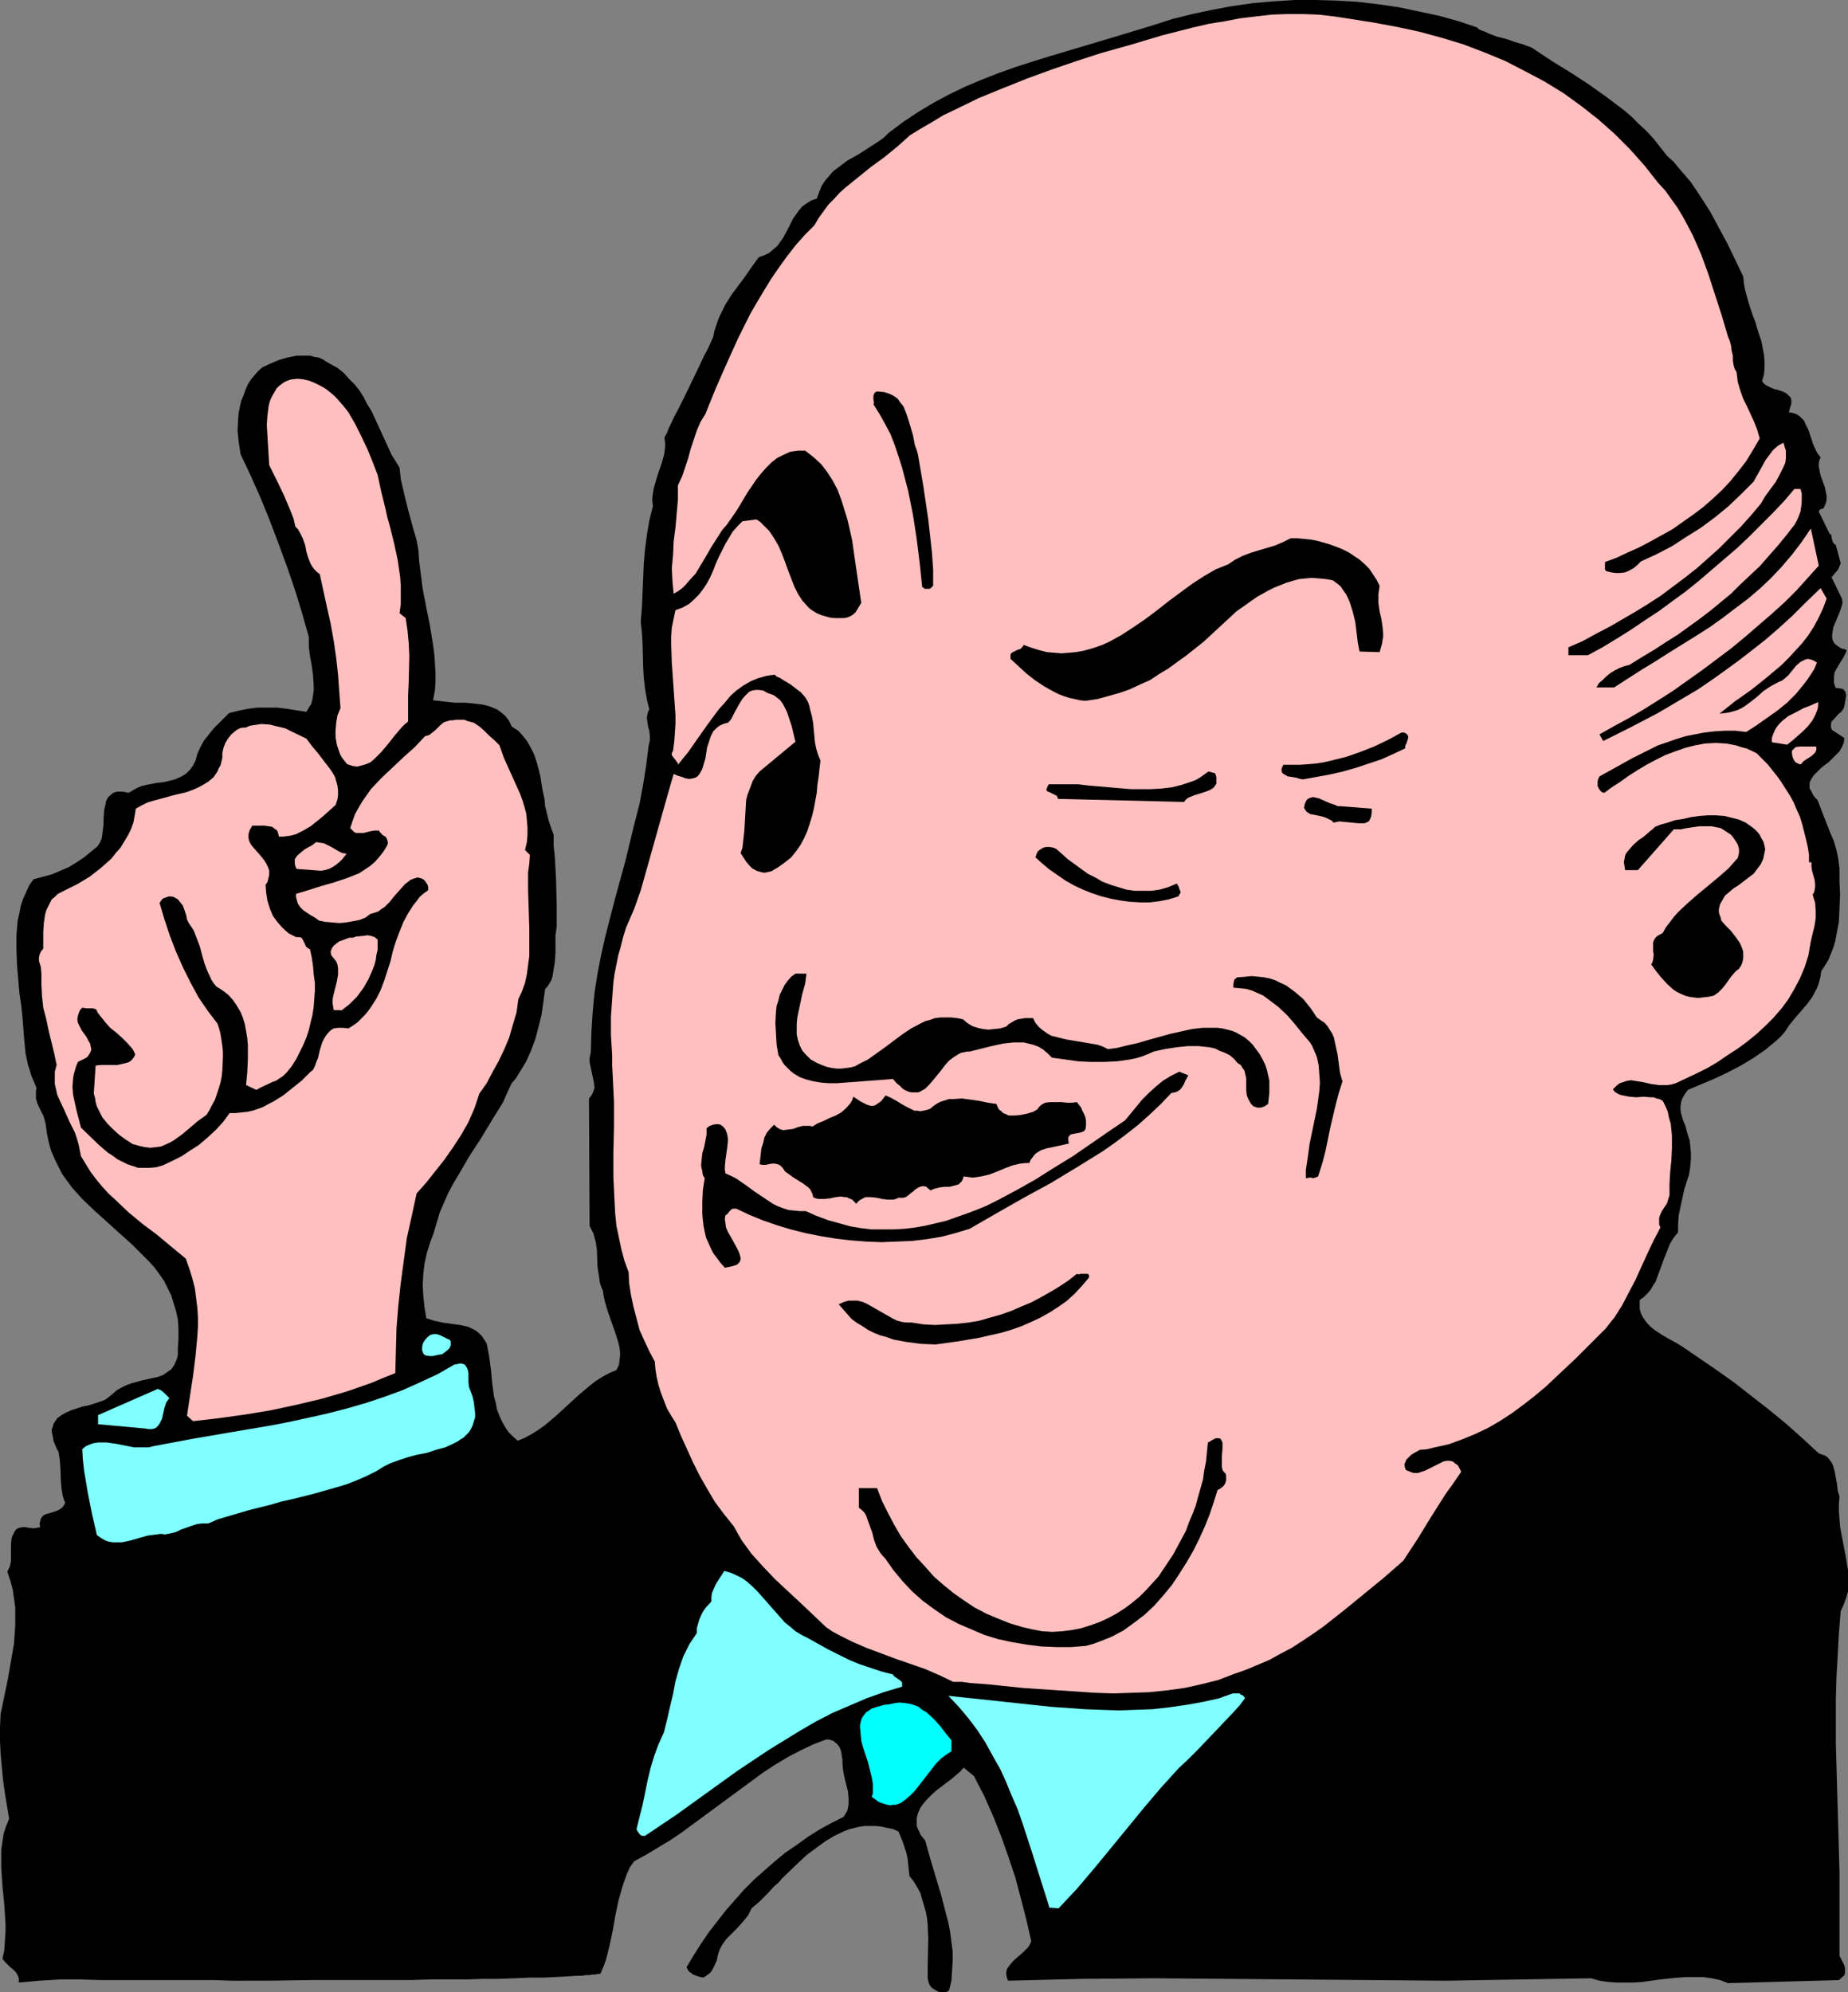 <?xml version="1.0" encoding="UTF-8" standalone="no"?>
<svg
   version="1.0"
   width="129.724mm"
   height="139.867mm"
   id="svg27"
   sodipodi:docname="Man Winking 1.wmf"
   xmlns:inkscape="http://www.inkscape.org/namespaces/inkscape"
   xmlns:sodipodi="http://sodipodi.sourceforge.net/DTD/sodipodi-0.dtd"
   xmlns="http://www.w3.org/2000/svg"
   xmlns:svg="http://www.w3.org/2000/svg">
  <rect width="100%" height="100%" fill="#808080" stroke="none"/>
  <sodipodi:namedview
     id="namedview27"
     pagecolor="#ffffff"
     bordercolor="#000000"
     borderopacity="0.25"
     inkscape:showpageshadow="2"
     inkscape:pageopacity="0.0"
     inkscape:pagecheckerboard="0"
     inkscape:deskcolor="#d1d1d1"
     inkscape:document-units="mm" />
  <defs
     id="defs1">
    <pattern
       id="WMFhbasepattern"
       patternUnits="userSpaceOnUse"
       width="6"
       height="6"
       x="0"
       y="0" />
  </defs>
  <path
     style="fill:#000000;fill-opacity:1;fill-rule:evenodd;stroke:none"
     d="m 485.446,141.69 h 0.323 v 0.162 l 0.162,0.485 v 0.323 l 0.323,1.131 0.323,0.485 0.485,0.323 1.293,4.847 -0.646,1.616 -1.778,2.1 2.747,5.655 0.162,0.969 -0.162,0.808 -0.323,0.969 -0.323,0.969 -0.808,1.939 -0.808,1.939 -0.162,0.969 -0.162,0.969 v 0.808 l 0.162,0.808 0.485,0.808 0.808,0.646 0.485,0.323 0.485,0.323 0.808,0.162 0.646,0.323 -0.485,1.131 -0.646,1.131 -0.808,1.292 -0.646,1.131 -0.646,1.131 -0.162,1.292 v 0.646 0.808 l 0.162,0.646 0.323,0.808 h 0.646 l 0.646,0.162 h 0.485 l 0.323,0.323 0.323,0.323 0.162,0.323 0.162,0.808 -0.162,0.969 -0.162,0.969 -0.162,0.969 -0.323,0.808 -0.485,0.646 -0.808,0.646 -1.131,1.292 -0.646,0.646 -0.162,0.646 v 0.808 l 0.162,0.485 0.162,0.323 3.232,2.1 -0.162,1.292 -0.485,1.131 -0.646,1.131 -0.97,0.969 -1.939,1.939 -1.131,0.808 -0.97,0.808 -0.97,0.969 -0.808,0.808 -0.646,0.969 -0.485,0.969 v 0.969 0.646 l 0.323,0.485 0.323,0.646 0.323,0.646 0.485,0.646 0.646,0.646 0.808,2.1 0.808,2.1 1.778,4.524 0.97,2.262 0.646,2.262 0.485,2.262 0.323,2.585 v 3.554 l 0.162,3.393 -0.162,3.716 -0.162,3.554 -0.646,3.393 -0.323,1.777 -0.485,1.616 -0.646,1.616 -0.646,1.616 -0.97,1.616 -0.97,1.454 -0.162,1.292 -0.323,1.292 -0.323,1.131 -0.485,1.131 -1.131,2.1 -1.454,1.939 -3.07,3.554 -1.454,1.777 -1.293,1.939 -1.131,1.292 -1.454,1.292 -2.747,2.262 -3.07,2.1 -3.232,1.939 -3.394,1.777 -3.394,1.616 -7.272,3.07 -0.808,1.131 -0.646,1.131 -0.323,0.969 -0.162,1.131 v 0.969 l 0.162,0.969 0.323,1.131 0.323,0.969 0.485,1.131 0.323,1.292 0.323,1.131 0.485,1.454 0.162,1.454 0.162,1.777 v 1.777 l -0.162,1.939 -0.323,2.1 -0.646,1.939 -0.646,2.1 -0.485,2.262 -0.485,2.262 -0.485,2.262 -0.162,2.262 v 2.262 l -0.97,1.131 -0.646,0.969 -0.646,1.131 -0.485,1.292 -0.97,2.423 -1.778,4.847 -0.485,1.292 -0.646,0.969 -0.646,1.131 -0.808,0.969 -0.97,0.969 -1.131,0.808 v 1.292 1.131 l 0.323,1.131 0.485,0.969 0.646,0.969 0.646,0.808 0.808,0.808 0.97,0.808 1.939,1.292 1.939,1.131 2.101,1.131 1.778,1.131 9.211,6.301 4.525,3.231 4.525,3.554 4.363,3.393 4.525,3.716 4.363,3.877 4.363,4.039 0.97,0.323 0.808,0.323 0.646,0.485 0.485,0.646 0.485,0.646 0.323,0.646 0.485,1.616 0.323,1.777 0.323,1.777 0.162,1.616 0.485,1.616 -0.162,1.939 v 2.1 l 0.162,1.939 0.162,2.1 1.454,7.593 0.646,3.877 v 1.777 1.777 1.939 l -0.485,1.777 -0.646,1.777 -0.808,1.777 -0.485,5.978 -0.323,5.816 -0.323,5.816 -0.162,5.816 v 11.632 l 0.323,11.471 0.323,11.309 0.162,5.655 0.162,5.655 v 11.148 5.655 5.493 l 0.646,1.292 0.646,1.292 0.162,0.646 v 0.646 0.646 l -0.162,0.646 -1.454,1.292 -29.411,0.808 -2.101,-0.808 -2.262,-0.485 -2.262,-0.323 h -2.262 -2.262 l -2.262,0.162 -4.686,0.485 -4.525,0.646 -2.424,0.162 h -2.262 -2.262 l -2.262,-0.162 -2.262,-0.323 -2.262,-0.646 -9.534,0.162 -9.534,0.162 -19.392,0.323 -19.23,-0.162 -19.392,-0.162 -19.392,-0.162 -19.392,-0.162 -19.392,0.162 -19.392,0.485 -0.323,-0.808 -0.162,-0.808 v -0.646 l 0.162,-0.808 0.323,-0.485 0.485,-0.646 0.97,-1.131 2.586,-2.262 1.293,-1.292 0.485,-0.808 0.323,-0.808 -1.293,-5.655 -1.454,-5.655 -1.454,-5.493 -1.778,-5.332 -1.939,-5.493 -2.101,-5.332 -2.424,-5.493 -2.747,-5.332 -2.747,-2.262 -0.808,0.969 -1.131,0.969 -1.131,0.969 -1.293,0.969 -2.747,2.1 -1.293,1.131 -1.131,1.131 -1.131,1.292 -0.808,1.131 -0.646,1.454 -0.323,1.292 v 0.646 0.808 0.646 l 0.323,0.808 0.323,0.646 0.323,0.808 0.646,0.808 0.646,0.808 1.293,4.685 1.454,4.847 1.454,4.847 1.293,5.008 0.646,2.423 0.485,2.585 0.323,2.585 0.323,2.423 v 2.585 l -0.162,2.585 -0.162,2.585 -0.646,2.585 -0.485,0.323 -0.485,0.162 h -0.97 l -0.97,-0.162 -0.808,-0.485 -0.808,-0.485 -0.646,-0.808 -0.323,-0.969 -0.162,-0.808 v -3.393 l 0.162,-7.109 -0.162,-3.554 -0.162,-1.777 -0.323,-1.777 -0.485,-1.616 -0.485,-1.616 -0.485,-1.777 -0.808,-1.454 -0.97,-1.616 -1.131,-1.454 -0.162,-1.616 -0.162,-1.454 -0.162,-1.616 -0.323,-1.454 -0.97,-2.908 -1.131,-2.747 -1.454,-0.646 -1.616,-0.323 -1.454,-0.323 -1.454,-0.162 h -1.454 -1.454 l -1.293,0.162 -1.454,0.323 -1.293,0.323 -1.293,0.485 -2.747,1.292 -2.424,1.454 -2.424,1.777 -2.424,1.777 -2.262,2.1 -4.363,4.201 -0.97,1.131 -1.131,0.969 -1.939,2.1 -1.939,1.939 -2.101,1.777 -0.485,0.969 -0.485,0.969 -1.454,1.777 -1.454,1.616 -1.454,1.454 -1.454,1.454 -1.131,1.616 -0.485,0.969 -0.323,0.808 -0.323,1.131 -0.162,0.969 -0.646,1.454 -0.646,1.292 -0.485,0.646 -0.646,0.485 -0.646,0.485 -0.646,0.323 -1.293,-0.323 -1.293,-0.485 -0.646,-0.485 -0.485,-0.323 -0.323,-0.485 -0.323,-0.646 1.939,-3.231 1.939,-3.07 2.101,-3.07 2.262,-2.908 2.262,-2.908 2.424,-2.747 2.424,-2.747 2.586,-2.585 2.747,-2.423 2.747,-2.423 2.747,-2.262 3.07,-2.1 2.909,-2.1 3.07,-1.939 3.232,-1.777 3.232,-1.616 0.485,-0.808 0.485,-0.808 0.162,-0.808 0.162,-0.808 v -1.777 l -0.162,-1.777 -0.97,-3.877 -0.323,-1.777 -0.162,-1.777 v -0.969 l -0.162,-0.969 -0.162,-1.131 -0.323,-0.969 -0.646,-0.969 -0.808,-0.646 -0.323,-0.323 -0.646,-0.162 -0.485,-0.162 h -0.808 l -3.394,1.292 -3.394,1.616 -3.394,1.777 -3.232,1.939 -3.232,2.1 -3.07,2.262 -6.141,4.524 -6.141,4.524 -6.141,4.524 -3.07,2.1 -3.232,1.939 -3.232,1.939 -3.232,1.777 -1.131,1.616 -0.808,1.777 -0.646,1.777 -0.646,1.939 -0.97,3.554 -0.808,3.877 -0.646,3.716 -0.808,3.877 -0.97,3.877 -0.646,1.777 -0.808,1.939 -0.323,0.162 h -0.485 l -0.646,0.162 h -0.808 l -0.808,0.162 h -0.97 l -0.97,0.162 h -1.293 l -2.586,0.162 -2.909,0.162 -3.232,0.162 h -3.717 l -3.717,0.162 -4.202,0.162 h -4.363 l -4.525,0.162 h -4.848 -4.848 l -5.01,0.162 h -5.171 -10.504 -10.666 l -10.666,0.162 H 61.731 l -5.01,-0.162 H 38.461 34.421 27.149 l -5.656,-0.162 h -5.656 l -5.494,0.323 -5.333,0.485 v -0.485 -0.646 l -0.323,-0.808 -0.485,-0.808 -0.646,-0.646 -0.808,-0.646 -0.808,-0.808 -0.646,-0.646 -0.646,-0.808 0.485,-2.262 0.162,-2.423 0.162,-2.423 v -2.423 L 1.131,505.366 0.646,500.357 0.323,495.51 v -2.262 -2.423 l 0.323,-2.1 0.323,-2.262 0.646,-1.939 0.808,-1.939 -1.131,-6.786 -0.485,-3.554 -0.323,-3.393 L 0.162,465.298 0,461.905 v -3.554 l 0.162,-3.554 0.97,-4.685 0.97,-4.685 0.808,-4.685 0.808,-4.685 0.162,-2.423 0.162,-2.262 v -2.423 -2.423 l -0.323,-2.423 -0.323,-2.262 -0.646,-2.423 -0.808,-2.423 0.323,-0.646 0.323,-0.646 0.323,-1.454 v -1.454 -1.454 -1.616 l 0.162,-1.454 0.162,-0.646 0.323,-0.646 0.323,-0.646 0.485,-0.646 0.808,-0.323 0.808,-0.162 h 0.808 l 0.808,0.162 1.454,0.162 0.808,-0.162 0.808,-0.162 -0.162,-0.969 0.162,-0.646 0.162,-0.646 0.323,-0.485 0.323,-0.323 0.485,-0.323 1.131,-0.323 1.131,-0.323 1.293,-0.485 0.485,-0.323 0.485,-0.323 0.485,-0.646 0.323,-0.646 -0.323,-0.808 -0.323,-0.969 -0.323,-1.939 -0.162,-1.939 -0.162,-4.039 -0.162,-1.939 -0.323,-1.939 -0.485,-0.808 -0.323,-0.808 -0.485,-1.131 -0.162,-0.969 -0.162,-0.808 -0.162,-0.808 v -0.646 l 0.323,-0.808 0.162,-0.646 0.323,-0.485 0.646,-0.969 1.131,-0.808 1.131,-0.646 1.454,-0.646 2.909,-0.969 1.616,-0.323 1.616,-0.485 1.454,-0.485 1.293,-0.485 1.131,-0.808 0.97,-0.808 1.131,-0.969 1.131,-0.646 1.293,-0.646 1.293,-0.485 2.909,-0.808 2.909,-0.646 1.454,-0.323 1.293,-0.485 1.131,-0.808 0.97,-0.646 0.808,-1.131 0.485,-1.131 0.323,-0.808 0.162,-0.808 v -1.777 l 0.162,-2.585 v -2.585 l -0.162,-2.423 -0.485,-2.262 -0.646,-2.1 -0.646,-2.1 -0.97,-1.939 -0.97,-1.939 -1.131,-1.616 -1.293,-1.777 -1.454,-1.616 -1.454,-1.454 -3.07,-3.07 -3.232,-2.908 -6.626,-5.978 -3.232,-3.07 -1.454,-1.616 -1.454,-1.616 -1.293,-1.777 -1.293,-1.777 -0.97,-1.939 -0.97,-1.939 -0.97,-2.262 -0.646,-2.262 -0.485,-2.423 -0.323,-2.423 -0.323,-1.292 -0.323,-0.969 -1.131,-2.262 -0.485,-1.131 -0.323,-1.131 v -1.292 -0.808 L 9.696,288.711 9.05,287.095 8.403,285.641 7.918,284.026 7.434,282.572 6.787,279.502 6.464,276.271 5.979,270.131 5.656,266.9 5.171,263.669 4.848,259.953 4.525,256.076 4.363,252.198 v -4.039 l 0.162,-1.939 0.162,-1.939 0.485,-2.1 0.323,-1.777 0.646,-1.939 0.808,-1.777 0.808,-1.777 1.131,-1.616 2.424,-0.646 2.424,-0.646 2.262,-0.969 2.262,-0.969 2.101,-1.292 1.939,-1.292 1.778,-1.454 1.778,-1.454 0.646,-0.969 0.485,-1.131 0.162,-1.131 0.162,-1.292 0.162,-1.292 v -1.292 l 0.162,-2.585 0.323,-1.292 0.162,-0.969 0.485,-0.969 0.646,-0.646 0.808,-0.646 0.485,-0.162 0.485,-0.162 h 1.454 l 0.808,0.162 0.808,0.162 1.131,-0.646 1.131,-0.646 1.131,-0.485 1.293,-0.323 2.586,-0.485 2.424,-0.323 2.586,-0.646 1.131,-0.485 0.97,-0.485 0.97,-0.646 0.97,-0.969 0.808,-1.131 0.646,-1.292 0.485,-1.777 0.808,-1.777 0.97,-1.777 1.293,-1.616 1.293,-1.616 1.454,-1.454 1.293,-1.292 1.293,-1.292 2.586,-0.646 2.424,-0.485 2.586,-0.323 h 2.586 2.586 l 2.586,0.323 5.171,0.808 0.646,-1.131 0.646,-0.969 0.323,-1.292 0.162,-1.131 0.162,-1.131 v -1.292 l -0.162,-2.585 -0.323,-2.585 -0.485,-2.585 -0.323,-2.585 v -2.585 l -1.778,-6.301 -1.939,-6.301 -2.101,-6.139 -2.262,-6.139 -2.262,-5.978 -2.424,-5.978 -2.586,-5.816 -2.747,-5.816 -0.485,-3.07 -0.323,-3.231 0.162,-3.231 0.162,-1.616 0.323,-1.616 0.323,-1.454 0.646,-1.454 0.485,-1.454 0.646,-1.454 0.808,-1.292 0.97,-1.131 0.97,-1.131 1.131,-0.969 2.101,-0.969 2.262,-0.969 2.262,-0.646 2.424,-0.485 h 2.424 1.131 l 1.131,0.323 1.131,0.162 1.131,0.485 0.97,0.646 1.131,0.646 1.778,0.969 1.616,1.292 1.454,1.616 1.454,1.454 1.293,1.616 1.131,1.777 0.97,1.939 1.131,1.777 1.778,3.877 1.778,3.877 1.778,3.877 1.131,1.777 0.97,1.616 0.323,3.07 0.646,2.747 0.646,2.747 0.646,2.585 1.454,5.332 0.808,2.747 0.485,2.747 0.162,2.585 0.323,2.585 0.646,5.008 0.97,5.008 0.97,4.847 0.808,5.008 0.323,2.423 0.162,2.262 0.162,2.585 v 2.423 l -0.162,2.423 -0.485,2.585 1.454,0.162 1.454,0.162 2.909,0.323 h 1.454 1.454 l 3.07,0.323 1.293,0.162 1.454,0.323 1.293,0.485 1.131,0.485 1.131,0.808 1.131,0.969 0.97,1.292 0.646,1.454 1.778,1.131 1.293,1.454 1.131,1.454 0.97,1.777 0.808,1.616 0.646,1.939 0.485,1.777 0.485,1.939 0.646,4.039 0.485,2.1 0.162,1.939 0.97,3.877 0.646,1.939 0.646,1.777 v 2.908 l 0.323,3.07 0.323,6.139 0.162,6.301 v 3.07 2.908 l -0.323,2.262 v 2.423 2.262 l -0.162,2.262 -0.323,2.1 -0.323,1.939 -0.323,0.969 -0.485,0.808 -0.485,0.808 -0.646,0.646 -0.485,3.554 -0.485,3.393 -0.808,3.231 -0.808,3.07 -1.131,3.07 -1.293,2.908 -1.778,2.908 -0.97,1.616 -1.131,1.292 -1.131,2.423 -1.131,2.585 -2.909,4.685 -2.909,4.847 -3.07,4.685 -2.909,5.008 -1.454,2.423 -1.293,2.423 -1.131,2.585 -1.131,2.585 -0.808,2.747 -0.808,2.747 -0.97,2.585 -0.808,2.585 -0.646,2.908 -0.323,2.747 -0.162,2.908 0.162,2.908 0.323,3.07 0.485,2.908 1.131,0.323 0.97,0.323 2.262,0.485 2.262,0.323 2.424,0.323 2.101,0.485 0.97,0.485 0.97,0.485 0.808,0.646 0.808,0.808 0.646,0.969 0.646,0.969 0.323,1.616 0.323,1.777 0.485,3.554 0.323,3.554 0.485,3.554 0.485,1.777 0.323,1.777 0.646,1.616 0.646,1.454 0.808,1.454 0.97,1.454 1.131,1.131 1.293,1.131 1.939,-0.808 1.778,-0.969 1.778,-1.131 1.616,-1.131 3.07,-2.585 5.979,-5.493 3.07,-2.585 1.454,-1.131 1.778,-1.131 1.778,-0.969 1.939,-0.808 0.646,-1.292 0.162,-1.131 0.162,-1.292 v -1.131 l -0.162,-1.292 -0.323,-1.292 -0.808,-2.585 -1.939,-5.493 -0.808,-2.747 -0.323,-1.454 -0.162,-1.292 -0.485,-1.131 -0.323,-0.969 -0.323,-2.262 -0.323,-2.1 -0.162,-4.524 -0.323,-2.1 -0.646,-2.262 -0.485,-0.969 -0.485,-0.969 -0.162,-33.766 0.646,-0.808 0.323,-0.646 0.323,-0.808 0.162,-0.646 -0.162,-1.454 -0.323,-1.454 -0.323,-1.616 -0.323,-1.454 -0.162,-0.808 v -0.969 l 0.162,-0.808 0.162,-0.808 0.162,-5.332 0.323,-5.17 0.485,-5.17 0.808,-5.17 0.97,-5.008 1.131,-5.008 2.586,-10.017 2.747,-10.017 2.424,-10.017 1.293,-5.008 0.97,-5.17 0.808,-5.17 0.646,-5.17 0.162,-0.646 0.162,-0.646 v -1.292 l -0.162,-1.292 -0.323,-1.131 -0.162,-1.131 -0.162,-1.131 0.162,-0.969 0.162,-0.646 0.323,-0.646 -0.646,-2.747 -0.485,-2.747 -0.323,-2.908 -0.162,-2.908 -0.162,-6.139 -0.162,-2.908 -0.323,-2.908 0.323,-4.039 0.162,-3.877 0.162,-3.716 0.162,-3.877 0.323,-3.716 0.485,-3.716 0.646,-3.877 0.485,-1.939 0.485,-1.939 -0.162,-1.292 v -0.969 l 0.162,-1.131 0.162,-1.131 0.646,-2.262 0.646,-2.1 0.808,-2.262 0.646,-2.262 0.162,-0.969 0.162,-1.292 v -1.131 l -0.162,-1.131 v -0.323 l 0.162,-0.323 0.485,-0.808 0.485,-1.292 0.646,-1.292 0.808,-1.777 0.97,-1.777 0.97,-1.939 0.97,-1.939 4.04,-8.401 0.97,-2.1 0.97,-1.777 0.808,-1.777 0.646,-1.454 0.323,-1.616 0.485,-1.454 0.485,-1.454 0.646,-1.454 1.293,-2.585 1.616,-2.585 3.717,-5.008 1.778,-2.585 1.778,-2.423 1.454,-0.485 1.293,-0.646 1.131,-0.969 0.97,-0.808 0.808,-1.131 0.808,-1.131 1.293,-2.423 1.293,-2.585 0.808,-1.131 0.808,-1.131 0.808,-0.969 1.131,-0.808 1.293,-0.808 1.454,-0.485 0.646,-1.777 0.646,-1.616 0.97,-1.454 0.97,-1.131 1.131,-1.292 1.293,-0.969 2.586,-1.939 2.909,-1.616 2.747,-1.777 2.747,-1.777 1.293,-0.969 1.131,-1.131 3.878,-2.908 3.878,-2.585 4.04,-2.423 4.202,-2.262 4.363,-2.1 4.202,-1.777 4.525,-1.777 4.525,-1.616 4.525,-1.454 4.686,-1.454 9.211,-2.747 9.211,-2.747 9.05,-2.747 5.01,-1.616 5.171,-1.292 5.333,-1.131 5.171,-0.969 5.656,-0.808 5.494,-0.485 L 343.561,0 h 5.494 l 5.656,0.162 5.494,0.323 5.494,0.646 5.494,0.808 5.333,1.131 5.333,1.131 5.171,1.454 4.848,1.616 0.485,0.485 0.646,0.323 0.97,0.323 0.97,0.485 2.101,0.808 2.586,0.646 2.262,0.808 2.262,0.646 0.808,0.323 0.97,0.323 0.646,0.323 0.485,0.323 4.848,3.231 5.01,3.07 4.686,3.07 4.525,3.231 4.525,3.393 2.101,1.777 1.939,1.939 2.101,1.939 1.939,2.1 1.778,2.262 1.778,2.262 1.778,1.616 1.454,1.777 3.07,3.554 2.586,3.877 2.586,4.039 2.262,4.201 2.262,4.201 4.202,8.724 0.162,1.777 0.323,1.777 0.97,3.554 1.131,3.393 0.646,1.616 0.485,1.777 1.131,3.393 0.323,1.777 0.323,1.616 0.162,1.777 v 1.777 l -0.162,1.777 -0.485,1.777 0.485,0.646 0.646,0.485 0.646,0.323 0.646,0.323 0.808,0.323 0.808,0.162 1.454,0.485 0.646,0.323 0.485,0.323 0.485,0.485 0.485,0.485 0.162,0.808 v 0.808 l -0.323,0.969 -0.323,1.292 0.97,0.162 0.97,0.323 0.808,0.485 0.646,0.646 0.646,0.646 0.323,0.808 0.808,1.616 0.646,1.939 0.646,1.939 0.808,1.777 0.485,0.808 0.646,0.808 -0.323,0.808 -0.162,0.808 v 0.808 l 0.162,0.808 0.323,1.616 1.131,3.07 0.323,1.616 0.162,0.808 v 0.808 l -0.162,0.808 -0.323,0.808 -0.162,0.485 -0.323,0.323 -0.323,0.162 h -0.323 l -0.323,0.323 -0.162,0.323 z"
     id="path1" />
  <path
     style="fill:#ffbfbf;fill-opacity:1;fill-rule:evenodd;stroke:none"
     d="m 100.192,126.018 0.97,4.524 1.131,4.524 0.485,2.262 0.646,2.262 1.131,4.524 0.97,4.524 0.323,2.262 0.323,2.262 0.162,2.262 v 2.423 2.423 l -0.323,2.423 1.616,1.292 0.485,3.231 0.323,3.393 0.162,3.393 -0.162,6.947 -0.162,3.554 v 3.554 3.393 l -0.97,0.808 -0.808,0.808 -1.778,2.1 -1.778,2.262 -1.778,2.1 -0.97,0.969 -0.97,0.969 -0.97,0.808 -1.131,0.485 -1.131,0.323 -1.131,0.323 -1.293,-0.162 -1.454,-0.485 -0.646,-0.808 -0.646,-0.808 -0.485,-0.808 -0.323,-0.808 -0.646,-1.939 -0.323,-1.939 v -1.939 l 0.162,-1.939 0.323,-1.939 0.808,-1.939 -0.323,-4.362 -0.323,-4.524 -0.485,-4.362 -0.646,-4.524 -0.808,-4.524 -0.97,-4.362 -1.939,-8.886 -0.808,-0.646 -0.646,-0.646 -0.485,-0.646 -0.485,-0.808 -0.646,-1.616 -0.485,-1.616 -0.323,-1.777 -0.646,-1.777 -0.808,-1.616 -0.485,-0.808 -0.646,-0.646 -0.485,-2.1 -0.808,-2.1 -1.778,-4.201 -1.939,-4.039 -0.97,-1.939 -0.97,-1.939 -0.323,-5.332 -0.162,-2.747 -0.162,-2.585 0.162,-2.423 0.162,-1.292 0.162,-1.292 0.323,-1.292 0.485,-1.131 0.646,-1.131 0.646,-1.131 0.646,-0.646 0.646,-0.485 0.646,-0.485 0.646,-0.323 0.808,-0.323 0.646,-0.162 1.616,-0.162 1.454,0.162 1.454,0.323 1.616,0.646 1.293,0.646 1.454,0.808 1.454,1.131 1.293,1.131 1.131,1.292 1.131,1.292 1.131,1.454 1.778,3.07 1.616,3.231 1.616,3.393 1.454,3.554 z"
     id="path2" />
  <path
     style="fill:#ffbfbf;fill-opacity:1;fill-rule:evenodd;stroke:none"
     d="m 483.022,156.069 -3.878,3.716 -3.555,3.554 -3.717,3.393 -3.555,3.07 -3.717,2.908 -3.555,2.747 -3.555,2.585 -3.394,2.423 -3.555,2.423 -3.555,2.1 -7.11,4.201 -7.11,3.716 -7.434,3.716 -0.97,-1.777 3.717,-2.1 3.878,-2.1 3.878,-2.262 3.878,-2.423 4.04,-2.585 3.878,-2.747 3.878,-2.747 3.878,-2.908 3.878,-2.908 3.717,-3.07 3.555,-3.07 3.555,-3.07 3.394,-3.07 3.232,-3.231 2.909,-3.231 2.909,-3.231 -2.101,-9.855 -2.424,3.554 -2.586,3.393 -2.747,3.231 -2.909,3.07 -2.909,2.747 -3.232,2.747 -3.232,2.423 -3.394,2.585 -3.394,2.423 -3.555,2.262 -7.272,4.524 -3.555,2.262 -3.717,2.262 -7.272,4.685 h -4.686 l 0.646,-1.131 0.97,-0.808 0.97,-0.969 0.97,-0.808 1.293,-0.808 1.293,-0.646 1.293,-0.485 1.293,-0.323 3.394,-2.1 3.232,-1.939 3.232,-2.1 3.07,-1.939 5.818,-4.201 2.747,-2.1 2.747,-2.262 2.747,-2.262 2.424,-2.423 2.586,-2.423 2.586,-2.423 2.262,-2.585 2.424,-2.747 2.262,-2.747 2.262,-2.908 0.646,-1.131 0.485,-1.131 0.485,-1.292 0.162,-1.131 0.162,-1.292 v -1.292 -1.131 l -0.323,-1.131 h -1.616 l -2.747,3.231 -3.07,3.231 -3.07,3.07 -3.07,3.07 -3.232,3.07 -3.394,2.908 -3.394,2.908 -3.394,2.908 -3.394,2.747 -3.555,2.585 -3.717,2.747 -3.717,2.423 -3.555,2.423 -3.878,2.423 -3.717,2.262 -3.878,2.1 h -5.171 v -2.1 l 3.717,-1.616 3.555,-1.939 3.717,-1.939 6.949,-4.039 3.394,-2.1 3.232,-2.1 3.232,-2.423 3.232,-2.423 3.07,-2.423 2.909,-2.585 3.07,-2.747 2.747,-2.747 2.909,-2.908 2.747,-3.07 2.586,-3.07 1.131,-1.939 1.293,-1.777 1.454,-1.939 1.131,-2.1 0.97,-1.939 0.485,-1.131 0.162,-1.131 v -0.969 -1.131 l -0.323,-0.969 -0.323,-1.131 -1.454,0.808 -1.293,1.131 -0.97,1.292 -0.97,1.292 -1.616,2.908 -1.616,2.908 -3.394,3.393 -3.394,3.231 -3.555,2.908 -3.717,2.747 -3.878,2.423 -3.717,2.423 -4.04,2.1 -4.202,1.939 -0.97,0.969 -0.97,0.808 -1.131,0.646 -1.131,0.485 -1.293,0.162 h -1.131 l -1.293,-0.162 -1.293,-0.323 -0.162,-0.162 -0.162,-0.323 v -0.485 -0.646 -0.808 l 3.07,-1.131 3.07,-1.454 2.909,-1.292 3.07,-1.616 2.909,-1.616 2.909,-1.616 2.747,-1.939 2.747,-1.939 2.586,-1.939 2.586,-2.262 2.424,-2.262 2.262,-2.423 2.101,-2.585 2.101,-2.747 1.778,-2.908 1.778,-3.07 -0.323,-1.131 -0.323,-1.131 -0.808,-2.1 -1.939,-4.201 -0.97,-1.939 -0.808,-2.262 -0.323,-1.131 -0.323,-1.131 -0.162,-1.292 -0.162,-1.292 -0.485,-0.808 -0.323,-1.131 -0.162,-1.131 v -1.292 l -0.323,-1.292 -0.162,-1.292 -0.323,-1.292 -0.485,-1.131 -1.616,-5.493 -1.778,-5.493 -1.778,-5.493 -1.939,-5.332 -1.131,-2.585 -1.131,-2.585 -1.293,-2.423 -1.293,-2.423 -1.454,-2.423 -1.616,-2.262 -1.616,-2.262 -1.939,-2.1 -3.555,-4.524 -3.878,-4.362 -4.04,-4.039 -4.363,-3.877 -4.525,-3.554 -4.686,-3.393 -5.01,-3.07 -5.171,-2.747 -5.333,-2.747 -5.494,-2.262 -5.494,-2.1 -5.818,-1.777 -5.979,-1.616 -5.979,-1.292 -6.141,-1.131 -6.141,-0.969 -4.202,-0.646 -4.202,-0.485 -4.202,-0.162 h -4.202 l -4.202,0.162 -4.202,0.485 -4.04,0.485 -4.202,0.808 -4.04,0.646 -4.202,0.969 -8.242,2.1 -8.08,2.423 -8.08,2.262 -6.464,2.1 -6.626,2.262 -6.626,2.423 -6.464,2.585 -6.302,2.585 -6.302,3.07 -3.07,1.454 -2.909,1.777 -3.07,1.777 -2.909,1.777 -3.232,2.908 -3.555,2.908 -3.555,2.585 -3.394,2.747 -3.394,2.747 -1.616,1.454 -1.454,1.616 -1.454,1.454 -1.293,1.777 -1.293,1.777 -1.131,1.939 -2.586,2.585 -2.424,2.747 -2.262,2.908 -2.101,2.908 -2.101,3.07 -1.778,2.908 -1.939,3.231 -1.778,3.07 -3.232,6.462 -3.07,6.786 -2.909,6.624 -2.747,6.786 -1.293,2.1 -0.97,2.262 -0.808,2.423 -0.808,2.423 -0.646,2.423 -0.808,2.423 -0.808,2.423 -1.131,2.423 v 3.716 l -0.323,3.716 -0.323,3.716 -0.485,3.716 -0.162,3.554 -0.323,3.554 0.162,3.393 0.162,1.777 0.162,1.616 1.131,-0.646 1.131,-0.808 0.97,-0.969 0.808,-0.969 1.778,-1.939 1.454,-2.423 1.454,-2.423 1.293,-2.262 1.454,-2.262 1.454,-2.262 1.131,-1.292 1.131,-1.616 1.131,-1.616 1.131,-1.777 2.101,-3.554 2.424,-3.554 1.293,-1.616 1.293,-1.454 1.454,-1.454 1.454,-1.131 1.616,-0.808 1.778,-0.808 0.97,-0.162 1.131,-0.162 h 0.97 0.97 l 2.262,1.777 1.939,1.777 1.616,2.1 1.454,2.262 1.293,2.423 0.97,2.585 0.808,2.585 0.808,2.585 0.646,2.747 0.646,2.908 0.808,5.655 0.808,5.493 0.808,5.493 -0.97,1.616 -0.485,0.808 -0.646,0.646 -0.808,0.485 -0.808,0.323 -0.97,0.162 h -0.97 -1.454 l -1.293,-0.162 -1.131,-0.323 -1.131,-0.323 -1.131,-0.485 -0.808,-0.485 -0.97,-0.646 -0.646,-0.646 -1.454,-1.616 -1.131,-1.777 -0.97,-1.939 -0.808,-2.1 -0.808,-2.1 -0.808,-2.262 -0.808,-2.1 -0.97,-2.262 -1.131,-1.939 -1.293,-1.939 -0.808,-0.808 -0.808,-0.808 -0.808,-0.808 -0.97,-0.646 -3.717,0.485 -1.293,1.292 -1.293,1.454 -0.97,1.616 -0.97,1.616 -1.778,3.554 -0.808,1.777 -0.646,1.777 -0.808,1.777 -0.97,1.777 -0.97,1.454 -1.131,1.454 -1.293,1.292 -1.293,1.131 -1.778,0.969 -1.778,0.646 -0.485,2.262 -0.485,2.423 -0.162,2.262 v 2.262 l 0.162,4.685 0.646,9.371 0.323,4.524 v 2.423 l -0.162,2.423 -0.162,2.262 -0.323,2.423 -0.323,0.646 v 0.485 l 0.323,0.485 0.646,0.808 0.323,0.485 0.323,0.323 v 0.485 l 1.293,-1.616 1.454,-1.777 2.586,-3.716 2.747,-3.877 2.747,-3.716 1.616,-1.777 1.454,-1.777 1.616,-1.454 1.778,-1.292 1.939,-1.131 1.939,-0.808 2.262,-0.646 0.97,-0.162 1.293,-0.162 0.485,0.485 0.808,0.323 1.293,0.808 1.616,0.969 1.454,1.131 1.293,0.969 1.131,1.292 0.485,0.808 0.323,0.646 0.323,0.969 0.162,0.808 0.485,1.777 0.323,1.777 0.162,1.777 0.162,1.616 0.162,1.777 0.323,1.616 0.485,1.616 0.646,1.616 -0.485,4.362 -0.323,2.1 -0.162,2.1 -0.808,4.362 -0.485,1.939 -0.646,2.1 -0.646,1.939 -0.808,1.777 -0.97,1.777 -1.131,1.616 -1.293,1.616 -1.616,1.292 -1.778,1.292 -1.939,1.131 -0.808,0.162 -0.646,0.162 h -0.646 l -0.646,-0.162 -1.131,-0.323 -1.131,-0.646 -0.808,-0.808 -0.808,-0.969 -1.454,-2.262 0.485,-1.454 0.162,-1.454 0.323,-2.908 0.162,-2.747 0.162,-2.747 0.162,-2.747 0.323,-1.292 0.485,-1.292 0.485,-1.292 0.485,-1.292 0.808,-1.292 0.97,-1.131 9.534,-7.917 -0.485,-1.939 -0.485,-2.1 -0.646,-1.939 -0.646,-1.939 -0.808,-1.616 -0.485,-0.808 -0.646,-0.808 -0.646,-0.485 -0.808,-0.646 -0.808,-0.323 -0.97,-0.323 -1.131,-0.646 -1.131,-0.162 h -0.97 l -0.808,0.162 -0.808,0.323 -0.646,0.646 -0.646,0.646 -0.646,0.808 -0.97,1.616 -0.97,1.777 -0.808,1.616 -0.485,0.646 -0.485,0.485 -0.808,0.162 -0.808,0.323 -0.646,0.323 -0.646,0.485 -0.485,0.485 -0.485,0.485 -0.646,1.292 -0.485,1.454 -0.485,1.454 -0.485,3.07 -0.485,1.616 -0.323,1.131 -0.646,1.131 -0.323,0.485 -0.323,0.323 -0.485,0.323 -0.646,0.162 -0.646,0.162 h -0.646 l -0.808,-0.162 -0.808,-0.323 -1.131,-0.323 -1.131,-0.485 -1.454,5.008 -1.454,5.17 -2.909,10.34 -1.454,5.17 -1.454,5.17 -1.778,5.008 -2.101,4.847 -0.808,2.585 -0.646,2.585 -0.646,2.262 -0.485,2.423 -0.485,2.423 -0.323,2.262 -0.323,4.524 -0.323,4.685 v 4.847 l 0.162,2.585 0.162,2.747 v 2.747 l 0.162,2.908 0.323,6.786 v 6.786 l -0.162,6.624 v 6.462 l 0.323,6.624 0.162,3.07 0.323,3.231 0.646,3.07 0.646,3.07 0.808,3.07 1.131,3.07 0.162,3.07 0.485,3.07 0.646,3.07 0.808,3.07 0.808,3.07 1.293,2.908 1.293,2.747 1.454,2.747 0.162,1.939 0.323,2.1 0.485,2.1 0.646,2.1 0.808,2.1 0.808,2.1 1.131,1.939 1.131,1.777 1.454,3.554 1.616,3.554 1.616,3.554 1.778,3.554 1.939,3.393 2.101,3.554 2.424,3.231 2.586,3.231 0.97,1.777 1.131,1.939 1.293,1.777 1.293,1.777 3.07,3.393 3.232,3.393 6.949,6.462 3.232,3.07 3.232,3.07 1.616,1.131 1.778,0.969 3.555,1.777 3.717,1.616 3.878,1.454 3.878,1.454 7.918,2.747 3.717,1.616 3.717,1.777 h 2.262 l 2.262,0.323 4.525,0.323 4.686,0.485 4.686,0.485 9.534,0.646 4.848,0.323 4.848,0.323 4.848,0.162 4.848,-0.162 4.686,-0.162 4.686,-0.485 4.686,-0.646 4.363,-0.969 4.525,-1.131 4.202,-1.616 3.232,-1.131 3.07,-1.292 3.07,-1.292 2.909,-1.616 3.07,-1.616 2.747,-1.777 2.909,-1.939 2.747,-1.939 5.333,-4.201 5.333,-4.362 5.333,-4.362 5.171,-4.524 1.778,-2.747 1.939,-2.908 3.555,-5.816 3.878,-6.139 2.101,-2.908 2.101,-3.07 -0.323,-0.646 -0.323,-0.646 -0.323,-0.485 -0.485,-0.323 -0.808,-0.646 -0.808,-0.162 h -0.808 l -0.808,0.162 -0.97,0.485 -1.939,0.969 -1.939,0.969 -0.97,0.323 -0.97,0.323 h -1.131 l -0.97,-0.323 -1.131,-0.485 -0.162,-0.485 -0.162,-0.646 v -0.485 l 0.162,-0.323 0.323,-0.808 0.646,-0.646 0.646,-0.646 0.808,-0.485 1.454,-0.808 1.939,-0.162 1.939,-0.485 3.717,-0.808 3.555,-1.292 3.555,-1.454 3.394,-1.616 3.07,-1.777 3.232,-2.1 3.07,-2.262 2.909,-2.262 2.909,-2.423 5.494,-5.17 2.747,-2.585 2.586,-2.585 5.171,-5.17 1.131,-1.454 1.293,-1.616 1.939,-3.07 1.778,-3.393 1.778,-3.393 3.232,-7.109 1.616,-3.393 1.778,-3.393 -0.323,-0.808 v -0.646 -0.646 -0.485 l 0.323,-0.969 0.485,-0.969 0.646,-0.969 0.646,-0.969 0.323,-1.131 0.323,-0.969 v -2.908 l 0.162,-3.07 0.323,-3.231 0.162,-3.393 v -3.231 l -0.162,-1.616 -0.162,-1.616 -0.485,-1.616 -0.323,-1.616 -0.646,-1.454 -0.646,-1.292 -0.808,-0.485 -0.808,-0.162 -0.808,-0.323 h -0.808 l -1.939,-0.162 -1.778,0.162 -1.939,-0.162 -1.616,-0.323 -0.808,-0.162 -0.646,-0.323 -0.808,-0.485 -0.485,-0.646 0.97,-0.969 0.808,-0.646 0.97,-0.323 0.97,-0.323 1.131,-0.162 0.97,0.162 2.101,0.323 2.101,0.485 2.262,0.323 h 1.131 0.97 l 1.131,-0.162 1.131,-0.323 2.747,-1.292 2.747,-1.292 2.909,-1.454 2.747,-1.616 2.586,-1.777 2.747,-1.777 2.424,-1.777 2.586,-2.1 2.262,-2.1 2.262,-2.262 2.101,-2.423 1.778,-2.423 1.616,-2.747 1.454,-2.747 1.293,-3.07 0.97,-3.07 0.323,-1.939 0.323,-1.777 0.485,-2.1 0.485,-1.939 0.323,-2.1 v -2.1 l -0.162,-2.1 -0.323,-0.969 -0.323,-1.131 0.323,-0.485 0.162,-0.485 0.162,-0.969 v -0.969 l -0.162,-1.131 -0.646,-2.262 -0.162,-1.131 v -1.131 h -0.646 v -1.939 l -0.323,-2.1 -0.485,-2.1 -0.485,-1.939 -0.485,-1.939 -0.646,-2.1 -0.808,-1.777 -0.808,-1.939 -0.97,-1.777 -1.131,-1.777 -1.131,-1.777 -1.131,-1.616 -1.293,-1.616 -1.293,-1.616 -1.454,-1.454 -1.454,-1.454 -1.293,-0.646 -1.454,-0.646 -1.293,-0.323 -1.454,-0.485 -2.586,-0.485 -2.747,-0.162 -2.909,0.162 -2.586,0.485 -2.586,0.646 -2.747,0.969 -2.586,0.969 -2.586,1.292 -2.424,1.292 -2.424,1.454 -2.262,1.454 -2.262,1.616 -2.262,1.454 -1.939,1.454 -0.646,-0.162 -0.485,-0.485 -0.323,-0.485 -0.323,-0.646 v -0.646 -0.646 l 0.162,-0.646 0.323,-0.646 4.363,-2.423 4.363,-2.423 4.525,-2.262 2.262,-1.131 2.424,-0.808 2.262,-0.808 2.586,-0.808 2.424,-0.485 2.586,-0.485 2.747,-0.323 2.747,-0.162 h 2.747 l 2.909,0.323 2.747,-1.777 2.747,-1.939 2.747,-1.939 2.586,-2.1 2.424,-2.423 2.101,-2.585 0.97,-1.292 0.97,-1.454 0.808,-1.292 0.646,-1.616 -0.808,-0.485 -0.808,-0.323 -0.808,-0.162 -0.646,0.162 -0.646,0.323 -0.646,0.323 -1.131,0.969 -2.101,2.585 -1.293,1.131 -0.485,0.323 -0.808,0.323 -2.101,1.131 -1.939,1.292 -1.616,1.454 -1.616,1.292 -1.778,1.292 -0.808,0.485 -0.97,0.485 -1.131,0.323 -1.131,0.323 -1.131,0.162 -1.454,0.162 4.04,-3.231 4.363,-3.07 4.04,-3.231 4.04,-3.393 1.939,-1.939 1.778,-1.939 1.778,-1.939 1.616,-2.1 1.454,-2.262 1.293,-2.423 1.131,-2.423 0.97,-2.585 z"
     id="path3" />
  <path
     style="fill:#ffbfbf;fill-opacity:1;fill-rule:evenodd;stroke:none"
     d="m 482.375,186.281 v 0.969 l -0.162,0.969 -0.323,0.808 -0.323,0.808 -0.808,1.454 -1.131,1.454 -1.293,1.292 -2.747,2.423 -1.454,1.131 -4.04,-0.646 v -1.131 l 0.323,-0.969 0.485,-1.131 0.485,-0.808 0.646,-0.808 0.808,-0.808 0.808,-0.646 0.808,-0.646 1.939,-0.969 2.101,-1.131 2.101,-0.808 z"
     id="path4" />
  <path
     style="fill:#ffbfbf;fill-opacity:1;fill-rule:evenodd;stroke:none"
     d="m 132.512,197.752 1.131,3.231 1.454,3.231 1.454,3.231 1.454,3.231 0.646,1.777 0.485,1.616 0.485,1.777 0.162,1.777 0.162,1.939 v 1.939 l -0.162,1.939 -0.485,2.1 1.293,1.292 -0.162,2.262 -0.323,2.423 v 2.423 2.262 l 0.162,5.008 0.162,5.008 v 5.008 2.423 l -0.323,2.423 -0.323,2.423 -0.485,2.262 -0.808,2.262 -0.97,2.1 -0.485,3.554 -0.97,3.231 -0.97,3.393 -1.293,3.07 -1.454,3.07 -1.616,2.908 -1.616,3.07 -1.939,2.747 -1.293,3.877 -1.616,3.716 -1.939,3.393 -2.101,3.231 -2.262,3.231 -2.424,3.07 -2.424,3.07 -2.586,2.908 -1.293,5.978 -1.293,5.816 -0.808,5.978 -0.808,5.978 -0.646,5.978 -0.485,5.978 -0.162,5.978 -0.162,5.978 -3.232,1.292 -3.07,1.292 -6.464,2.262 -6.626,1.939 -6.787,1.616 -6.787,1.454 -6.787,1.131 -6.949,0.969 -6.949,0.808 v 0 l -1.616,-1.454 0.808,-5.332 0.808,-5.332 0.646,-5.17 0.485,-5.17 0.162,-2.585 v -2.585 l -0.162,-2.423 -0.323,-2.585 -0.323,-2.585 -0.646,-2.585 -0.808,-2.585 -0.97,-2.747 -3.717,-3.07 -3.878,-3.231 -3.878,-2.908 -3.717,-3.07 -3.555,-3.393 -1.778,-1.616 -1.616,-1.777 -1.616,-1.939 -1.454,-1.939 -1.293,-2.1 -1.293,-2.1 -0.323,-1.616 -0.323,-1.616 -0.485,-1.616 -0.485,-1.454 -1.454,-2.908 -1.293,-2.908 -1.293,-2.747 -0.646,-1.454 -0.323,-1.454 -0.323,-1.454 v -1.616 -1.616 l 0.485,-1.777 -0.646,-3.07 -1.454,-5.978 -0.646,-3.07 -0.808,-3.07 -0.323,-3.07 -0.162,-3.07 v -1.454 -1.454 l -0.162,-1.777 -0.485,-1.616 v -0.808 l 0.162,-0.808 0.323,-0.808 0.646,-0.808 v -2.1 -2.262 l 0.162,-2.423 0.323,-2.262 0.323,-1.131 0.485,-0.969 0.485,-0.969 0.485,-0.969 0.808,-0.646 0.808,-0.808 0.97,-0.485 0.97,-0.485 3.232,-1.616 1.616,-0.969 1.616,-0.969 1.454,-1.131 1.454,-1.131 1.454,-1.292 1.454,-1.292 1.131,-1.454 1.293,-1.454 0.97,-1.616 0.97,-1.616 0.808,-1.616 0.646,-1.777 0.323,-1.777 0.323,-1.939 1.454,-0.808 1.616,-0.808 1.616,-0.485 1.778,-0.485 1.778,-0.485 1.778,-0.485 3.394,-0.808 1.778,-0.646 1.454,-0.646 1.454,-0.808 1.293,-0.808 1.293,-1.131 0.97,-1.454 0.323,-0.808 0.485,-0.808 0.485,-1.939 v -1.292 l 0.323,-1.454 0.485,-1.292 0.808,-1.292 0.808,-0.969 1.131,-0.969 0.485,-0.323 0.646,-0.323 0.646,-0.162 h 0.808 l 1.131,-0.485 0.97,-0.162 1.131,-0.162 0.97,-0.162 2.262,0.162 1.939,0.485 2.101,0.485 1.939,0.969 3.717,1.777 1.454,1.939 1.616,1.939 1.616,2.1 1.616,2.1 0.646,0.969 0.646,1.131 0.323,1.131 0.323,1.131 0.162,1.292 v 1.292 l -0.162,1.131 -0.485,1.454 -3.232,2.908 -1.778,1.454 -1.616,1.292 -1.939,1.131 -0.97,0.485 -0.97,0.485 -1.131,0.323 -0.97,0.162 -1.293,0.162 h -1.131 l -0.162,-0.646 -0.162,-0.646 -0.323,-0.485 -0.323,-0.162 -0.808,-0.646 -0.97,-0.162 -1.131,-0.162 h -3.232 l -0.323,0.646 -0.323,0.485 -0.323,1.131 v 0.969 l 0.162,0.808 0.485,0.969 0.646,0.808 1.454,1.616 1.454,1.777 0.485,0.808 0.485,0.969 0.323,0.969 v 1.131 l -0.323,1.292 -0.162,0.646 -0.485,0.646 0.162,2.1 0.323,2.1 0.646,2.1 0.808,1.939 1.293,1.777 1.293,1.454 1.616,1.454 0.97,0.485 0.97,0.485 h 0.485 0.323 l 0.646,0.162 0.323,0.485 0.323,0.646 0.323,0.646 0.162,0.485 0.485,0.485 0.646,0.323 0.485,2.262 0.323,2.262 0.162,2.1 0.323,2.262 v 2.1 l -0.162,2.1 -0.162,2.262 -0.323,2.1 -0.485,1.939 -0.485,2.1 -0.646,1.939 -0.808,1.939 -0.97,1.939 -0.97,1.939 -1.131,1.777 -1.293,1.616 -0.97,0.969 -0.97,0.646 -0.97,0.646 -0.97,0.323 -0.97,0.485 -2.101,0.969 -1.131,0.646 -2.747,-1.292 0.323,-3.393 0.162,-3.554 v -3.716 l -0.162,-1.777 -0.323,-1.939 -0.323,-1.777 -0.485,-1.616 -0.646,-1.616 -0.97,-1.616 -0.97,-1.454 -1.293,-1.454 -1.454,-1.131 -1.778,-1.131 -0.646,-0.808 -0.646,-0.969 -0.485,-1.131 -0.485,-0.969 -0.808,-2.1 -0.646,-2.262 -0.646,-2.423 -0.808,-2.1 -0.808,-2.1 -0.646,-0.969 -0.646,-0.969 -0.485,-0.969 -0.162,-0.969 -0.646,-1.939 -0.323,-0.808 -0.646,-0.808 -0.646,-0.808 -1.131,-0.646 -1.131,-0.162 -0.97,0.323 -0.485,0.162 -0.485,0.323 -0.323,0.485 -0.323,0.485 1.293,4.362 1.454,4.362 1.616,4.201 1.939,4.362 1.939,3.877 2.101,3.877 2.424,3.554 2.586,3.393 0.485,1.454 0.323,1.292 0.485,3.07 0.162,1.616 v 1.616 l -0.162,3.393 -0.162,1.616 -0.323,1.616 -0.485,1.616 -0.485,1.454 -0.485,1.454 -0.808,1.454 -0.646,1.292 -0.808,1.292 -2.262,1.616 -2.101,1.777 -2.101,1.777 -2.262,1.616 -1.131,0.646 -1.131,0.485 -1.131,0.485 -1.293,0.162 -1.454,0.162 -1.454,-0.162 -1.454,-0.323 -1.778,-0.485 -1.778,-1.131 -1.778,-1.292 -1.616,-1.454 -1.454,-1.454 -1.454,-1.777 -0.97,-1.939 -0.485,-0.969 -0.323,-1.131 -0.162,-1.131 -0.323,-1.131 0.485,-7.432 1.454,-0.162 h 1.293 3.07 l 1.454,-0.323 1.293,-0.323 0.646,-0.323 0.485,-0.485 0.485,-0.646 0.323,-0.646 -0.323,-0.808 -0.485,-0.808 -1.293,-1.454 -1.454,-1.454 -1.454,-1.292 -1.616,-1.292 -1.293,-1.454 -1.293,-1.616 -0.646,-0.808 -0.485,-0.969 -0.323,-0.162 -0.485,-0.162 h -0.808 -0.97 l -1.131,-0.162 -0.485,0.485 -0.323,0.646 -0.323,0.969 -0.162,0.969 0.162,0.969 0.485,0.969 0.485,0.969 1.293,1.777 0.485,0.969 0.485,0.808 0.162,0.808 0.162,0.808 -0.323,0.808 -0.323,0.485 -0.162,0.323 -0.485,0.485 -0.646,0.323 -0.646,0.323 -0.97,0.485 -0.485,1.131 -0.323,1.131 -0.323,1.131 -0.162,0.969 -0.162,2.262 0.162,2.1 0.485,2.262 0.485,2.1 1.131,4.362 4.686,4.524 2.424,2.1 1.293,0.808 1.293,0.969 1.293,0.646 1.293,0.646 1.454,0.485 1.454,0.485 h 1.454 1.616 l 1.616,-0.162 1.778,-0.485 2.424,-1.131 2.586,-1.292 2.424,-1.616 2.262,-1.454 2.262,-1.939 2.101,-1.939 1.939,-2.1 1.778,-2.423 h 1.616 l 1.454,-0.162 1.616,-0.162 1.454,-0.323 1.454,-0.485 1.293,-0.485 1.454,-0.808 1.293,-0.646 2.586,-1.616 2.424,-1.939 2.424,-1.939 2.262,-2.262 0.808,-0.646 0.485,-0.969 0.323,-0.969 0.485,-1.131 0.485,-2.1 0.646,-2.1 0.485,-0.969 0.485,-0.808 0.646,-0.808 0.646,-0.646 0.808,-0.485 1.131,-0.162 h 1.293 l 1.454,0.162 1.293,-0.808 1.131,-0.808 0.97,-0.969 0.97,-0.969 0.808,-0.969 0.808,-1.131 1.454,-2.262 1.131,-2.262 0.97,-2.585 1.616,-5.008 0.646,-2.747 0.808,-2.585 0.97,-2.585 0.97,-2.423 1.293,-2.423 1.454,-2.262 0.808,-0.969 0.808,-1.131 1.131,-0.969 1.131,-0.808 v -0.808 l -0.162,-0.646 -0.323,-0.485 -0.323,-0.485 -0.323,-0.323 -0.485,-0.323 -1.131,-0.323 -1.131,0.323 -0.808,0.323 -0.808,0.646 -0.646,0.485 -1.454,1.616 -1.293,1.454 -1.293,1.616 -1.454,1.454 -0.808,0.485 -0.808,0.646 -0.97,0.323 -1.131,0.323 -1.293,0.969 -1.616,0.646 -1.778,0.323 -1.778,0.323 -1.778,0.162 -1.778,-0.162 -1.939,-0.162 -1.616,-0.323 -1.131,-0.808 -1.131,-0.646 -0.97,-0.646 -0.97,-0.646 -0.808,-0.808 -0.646,-0.969 -0.323,-1.131 -0.162,-0.646 v -0.808 l 3.232,-0.969 3.555,-1.131 3.394,-0.969 3.394,-1.131 1.616,-0.646 1.616,-0.646 1.454,-0.969 1.454,-0.969 1.293,-1.131 1.131,-1.292 1.131,-1.454 0.97,-1.616 0.162,-0.646 -0.162,-0.646 -0.162,-0.485 -0.323,-0.485 -0.646,-0.323 -0.485,-0.485 -0.323,-0.323 -0.323,-0.485 h -1.131 l -0.97,0.162 -1.939,0.485 h -1.131 -0.808 l -0.485,-0.162 -0.323,-0.323 -0.323,-0.323 -0.485,-0.485 0.646,-1.939 0.646,-1.777 0.97,-1.777 0.97,-1.616 1.131,-1.616 1.131,-1.616 2.747,-2.908 2.909,-2.747 2.909,-2.747 3.07,-2.747 2.747,-2.908 0.646,-0.162 0.485,-0.162 0.808,-0.646 0.808,-0.646 1.454,-1.454 0.808,-0.646 1.131,-0.323 0.485,-0.162 h 0.646 l 1.131,-0.162 h 0.97 0.97 l 0.808,0.323 1.778,0.485 1.454,0.969 1.293,1.131 1.293,1.292 1.454,1.292 z"
     id="path5" />
  <path
     style="fill:#000000;fill-opacity:1;fill-rule:evenodd;stroke:none"
     d="m 372.811,198.56 -3.07,1.454 -3.232,1.454 -3.394,1.131 -3.394,1.131 -3.394,0.969 -3.555,0.808 -3.555,0.646 -3.555,0.646 -0.808,-0.162 -1.131,-0.323 -0.97,-0.162 -1.131,-0.162 -0.808,-0.485 -0.323,-0.162 -0.323,-0.323 -0.162,-0.485 v -0.485 l 0.162,-0.485 0.323,-0.646 h 2.262 2.101 l 2.262,-0.162 1.939,-0.162 2.101,-0.323 2.101,-0.485 3.878,-0.969 3.717,-1.292 3.717,-1.454 3.717,-1.777 3.555,-1.939 h 0.646 l 0.323,0.162 0.323,0.162 0.162,0.162 0.323,0.485 v 0.485 l -0.485,1.454 -0.323,0.646 z"
     id="path6" />
  <path
     style="fill:#ffbfbf;fill-opacity:1;fill-rule:evenodd;stroke:none"
     d="m 481.891,198.075 v 0.485 0.485 l -0.323,0.646 -0.646,0.646 -0.646,0.485 -1.293,0.808 -0.646,0.485 -0.485,0.646 h -0.485 l -0.323,-0.162 -0.646,-0.323 -0.485,-0.646 -0.323,-0.808 -0.162,-0.808 v -0.485 -0.323 l 0.323,-0.323 0.323,-0.323 0.323,-0.323 1.131,-0.162 h 1.131 1.293 z"
     id="path7" />
  <path
     style="fill:#000000;fill-opacity:1;fill-rule:evenodd;stroke:none"
     d="m 322.392,205.184 0.323,0.969 v 0.969 0.808 l -0.323,0.485 -0.323,0.485 -0.646,0.485 -0.646,0.323 -0.808,0.323 -3.07,0.969 -0.808,0.323 -0.808,0.323 -0.646,0.485 -0.485,0.646 -33.451,-0.808 -0.162,-0.485 -0.162,-0.323 -0.646,-0.323 -0.646,-0.323 -0.646,-0.323 -0.485,-0.162 -0.323,-0.323 v -0.323 l 0.162,-0.323 0.162,-0.485 0.323,-0.485 h 2.424 2.586 2.747 l 2.586,0.323 5.656,0.485 5.656,0.485 h 2.747 2.747 l 2.747,-0.162 2.747,-0.323 2.586,-0.646 2.424,-0.808 1.293,-0.485 1.131,-0.646 1.131,-0.808 1.131,-0.808 z"
     id="path8" />
  <path
     style="fill:#000000;fill-opacity:1;fill-rule:evenodd;stroke:none"
     d="m 355.52,213.908 8.403,0.646 v 1.131 l -0.162,0.969 -0.323,0.808 -0.323,0.485 -0.646,0.323 -0.485,0.162 h -0.808 -0.808 l -1.616,-0.162 -1.778,-0.162 -1.616,-0.162 -0.808,0.162 -0.808,0.162 -0.323,-0.485 -0.646,-0.323 -0.97,-0.485 -0.97,-0.323 -2.262,-0.485 -0.97,-0.162 -0.97,-0.646 -0.323,-0.485 -0.323,-0.485 0.162,-0.969 0.323,-0.808 0.323,-0.485 0.485,-0.323 0.485,-0.162 0.646,-0.162 0.646,0.162 0.808,0.162 1.454,0.646 1.454,0.646 1.454,0.485 0.646,0.323 z"
     id="path9" />
  <path
     style="fill:#000000;fill-opacity:1;fill-rule:evenodd;stroke:none"
     d="m 468.155,224.409 0.162,0.969 -0.162,0.808 -0.162,0.808 -0.162,0.808 -0.646,1.454 -0.97,1.292 -0.97,1.292 -1.293,0.969 -2.747,2.1 -1.293,0.808 -1.131,0.969 -1.131,0.969 -0.646,1.131 -0.646,1.131 -0.162,0.646 -0.162,0.646 v 0.808 l 0.162,0.646 0.323,0.808 0.162,0.808 1.293,1.454 1.293,1.292 1.131,1.454 1.131,1.616 0.323,0.646 0.323,0.808 0.323,0.969 v 0.808 0.969 l -0.162,0.808 -0.323,0.969 -0.646,0.969 -0.646,0.485 -0.485,0.485 -0.97,1.131 -0.808,1.131 -0.808,1.131 -0.808,0.969 -0.97,0.969 -0.485,0.323 -0.646,0.485 -0.646,0.162 -0.808,0.162 -1.454,0.162 -1.293,0.162 -1.293,-0.162 -1.131,-0.162 -1.131,-0.323 -1.131,-0.485 -0.97,-0.485 -0.97,-0.646 -1.616,-1.454 -1.616,-1.777 -1.293,-1.616 -1.293,-1.777 0.323,-0.646 0.162,-0.646 0.162,-1.292 -0.162,-0.969 v -1.131 -1.131 l 0.162,-0.485 0.162,-0.323 0.323,-0.485 0.485,-0.485 0.646,-0.323 0.808,-0.485 0.808,-1.454 1.131,-1.454 0.97,-1.292 1.131,-1.292 2.586,-2.423 2.586,-2.262 2.747,-2.262 2.909,-2.423 2.586,-2.262 2.424,-2.747 0.323,-1.292 v -1.131 l -0.323,-1.131 -0.485,-0.808 -0.646,-0.969 -0.646,-0.808 -0.97,-0.646 -0.97,-0.646 -0.808,-0.485 -0.808,-0.162 -1.616,-0.323 h -1.616 -1.616 l -3.394,0.485 -1.616,0.323 h -1.778 l -9.534,10.825 h -3.394 l -0.162,-1.131 -0.162,-0.969 0.162,-0.808 0.162,-0.969 0.323,-0.646 0.646,-0.808 1.293,-1.454 1.454,-1.292 0.808,-0.485 0.808,-0.646 1.293,-1.131 0.646,-0.485 0.646,-0.646 1.616,-0.646 1.778,-0.485 1.939,-0.646 2.101,-0.323 2.101,-0.485 2.262,-0.323 2.262,-0.162 h 2.101 l 2.262,0.162 1.939,0.485 1.939,0.485 1.778,0.808 1.616,1.131 0.808,0.646 0.646,0.646 0.646,0.808 0.485,0.969 0.485,0.808 z"
     id="path10" />
  <path
     style="fill:#000000;fill-opacity:1;fill-rule:evenodd;stroke:none"
     d="m 280.214,225.217 1.454,1.292 1.616,1.454 1.778,1.292 1.778,1.292 1.778,1.292 1.939,0.969 1.939,1.131 2.101,0.808 2.101,0.646 2.101,0.646 2.262,0.323 h 2.262 2.101 l 2.262,-0.323 2.262,-0.646 2.262,-0.969 0.485,0.808 0.323,0.969 0.162,0.323 v 0.485 l -0.323,0.323 -0.162,0.485 -2.586,0.808 -2.424,0.485 -2.586,0.323 h -2.586 l -2.747,-0.162 -2.424,-0.323 -2.586,-0.485 -2.586,-0.646 -2.424,-0.808 -2.424,-0.969 -2.424,-1.131 -2.262,-1.292 -2.101,-1.454 -2.101,-1.454 -1.939,-1.616 -1.778,-1.616 0.323,-0.969 0.323,-0.646 0.646,-0.485 0.808,-0.485 0.808,-0.162 h 0.808 l 0.97,0.162 z"
     id="path11" />
  <path
     style="fill:#ffbfbf;fill-opacity:1;fill-rule:evenodd;stroke:none"
     d="m 91.95,226.51 -0.485,0.646 -0.646,0.808 -0.646,0.646 -0.97,0.808 -0.97,0.646 -0.97,0.485 -1.131,0.323 -0.97,0.162 -6.464,-0.485 -0.323,-0.646 -0.162,-0.808 v -0.485 -0.646 l 0.323,-0.485 0.323,-0.485 0.97,-0.808 0.97,-0.808 1.131,-0.646 0.646,-0.323 0.485,-0.323 0.808,-0.646 1.131,0.162 0.97,0.162 0.97,0.485 0.97,0.485 1.939,1.131 0.97,0.485 z"
     id="path12" />
  <path
     style="fill:#ffbfbf;fill-opacity:1;fill-rule:evenodd;stroke:none"
     d="m 100.192,249.29 v 1.292 1.454 l -0.323,1.292 -0.162,1.292 -0.323,1.292 -0.485,1.292 -1.131,2.585 -1.293,2.262 -1.778,2.423 -1.939,1.939 -2.262,1.777 v -0.162 H 88.557 l -0.162,-0.808 -0.162,-1.131 v -0.808 l 0.162,-0.969 0.485,-1.939 0.485,-1.939 0.323,-1.777 v -0.969 -0.808 l -0.162,-0.969 -0.323,-0.808 -0.646,-0.808 -0.646,-0.808 -0.162,-0.646 v -0.485 l 0.323,-0.808 0.485,-0.646 0.808,-0.646 0.646,-0.485 0.97,-0.323 0.808,-0.323 0.485,-0.162 0.323,-0.162 h 0.97 l 0.97,-0.323 1.939,-0.162 0.97,-0.162 0.97,0.162 0.97,0.323 z"
     id="path13" />
  <path
     style="fill:#000000;fill-opacity:1;fill-rule:evenodd;stroke:none"
     d="m 213.958,258.337 -0.162,1.292 -0.162,1.292 -0.808,2.908 -0.646,3.07 -0.646,3.07 -0.162,1.616 v 1.454 1.454 l 0.323,1.454 0.485,1.454 0.646,1.292 0.97,1.131 1.293,1.292 1.454,0.808 1.454,0.646 1.293,0.485 1.454,0.323 1.293,0.162 h 1.131 l 1.293,-0.162 1.293,-0.162 1.131,-0.323 1.131,-0.646 2.262,-1.131 2.262,-1.616 2.262,-1.616 4.525,-3.393 2.424,-1.616 2.424,-1.292 1.293,-0.646 1.293,-0.323 1.293,-0.485 1.454,-0.162 h 1.454 1.454 l 1.454,0.162 1.616,0.323 1.131,0.969 1.293,0.808 1.454,0.485 1.454,0.323 1.454,0.162 1.454,-0.162 1.616,-0.162 1.616,-0.485 0.646,-0.646 0.808,-0.485 0.808,-0.485 0.808,-0.323 0.97,-0.162 0.97,-0.162 h 0.97 1.131 l 0.646,1.292 0.97,1.131 0.97,0.808 1.131,0.808 1.131,0.646 1.293,0.323 1.293,0.323 1.293,0.323 2.909,0.485 2.909,0.485 2.747,0.485 1.293,0.485 1.293,0.646 2.424,-0.323 2.586,-0.646 2.909,-0.646 2.747,-0.808 5.818,-1.616 2.909,-0.646 2.909,-0.646 2.747,-0.323 h 2.747 1.293 l 1.293,0.162 1.293,0.323 1.293,0.323 1.131,0.485 1.131,0.646 1.131,0.646 1.131,0.969 0.97,0.969 0.808,1.131 0.97,1.292 0.808,1.454 0.646,1.292 0.485,1.454 0.323,1.454 0.323,1.454 v 1.616 1.454 l -0.162,1.616 -0.162,1.454 -0.97,0.646 -0.97,0.323 h -0.97 l -0.97,-0.323 -0.646,-0.646 -0.485,-0.808 -0.323,-0.646 -0.323,-0.808 -0.162,-1.454 v -1.454 -1.616 l -0.323,-1.454 -0.162,-0.646 -0.485,-0.646 -0.485,-0.808 -0.808,-0.485 -0.97,-1.131 -1.131,-0.969 -1.293,-0.646 -1.293,-0.485 -1.293,-0.646 -1.454,-0.323 -1.454,-0.162 -1.454,-0.162 h -2.909 l -3.07,0.323 -3.07,0.485 -2.909,0.646 -1.454,0.646 -1.616,0.646 -1.616,0.485 -1.616,0.323 -3.394,0.485 -3.394,0.162 h -3.555 l -3.394,-0.162 -3.394,-0.485 -3.555,-0.485 -1.131,-1.131 -1.131,-0.969 -1.293,-0.808 -1.293,-0.485 -1.293,-0.323 -1.293,-0.323 h -1.454 -1.293 l -2.909,0.323 -2.909,0.646 -5.818,1.454 h -0.646 l -0.808,0.162 -0.808,0.162 -0.646,0.323 -1.293,0.808 -1.293,0.969 -1.131,1.292 -0.97,1.292 -2.101,2.585 -1.131,1.292 -0.97,0.969 -1.131,0.646 -0.646,0.323 h -0.646 -0.646 -0.646 l -0.646,-0.162 -0.808,-0.323 -0.808,-0.485 -0.808,-0.808 -0.808,-0.646 -0.97,-1.131 -1.939,0.162 -2.101,0.162 -4.363,0.323 -4.363,0.323 -2.101,0.162 h -2.101 l -2.101,-0.162 -1.939,-0.323 -1.939,-0.485 -1.778,-0.646 -1.616,-0.969 -0.808,-0.646 -0.646,-0.646 -0.808,-0.808 -0.646,-0.808 -0.485,-0.969 -0.646,-0.969 -0.485,-2.747 -0.162,-2.908 -0.162,-2.908 0.162,-3.07 0.162,-1.454 0.485,-1.454 0.323,-1.454 0.646,-1.292 0.646,-1.292 0.808,-1.131 0.97,-1.131 1.131,-0.808 z"
     id="path14" />
  <path
     style="fill:#000000;fill-opacity:1;fill-rule:evenodd;stroke:none"
     d="m 349.379,269.97 1.131,0.808 0.97,0.646 0.808,0.969 0.485,0.808 0.646,0.969 0.485,1.131 0.485,2.262 0.485,2.262 0.323,2.423 0.323,2.423 0.646,2.262 -0.97,3.07 -0.808,3.07 -1.454,6.139 -1.293,6.301 -0.808,3.07 -0.97,3.07 -0.162,0.485 -0.323,0.162 -0.485,0.162 -0.485,0.162 -0.485,-0.162 h -0.485 l -0.97,0.162 v -2.262 l 0.323,-2.1 0.323,-2.262 0.323,-2.423 0.97,-4.685 0.97,-4.685 0.323,-2.262 0.323,-2.423 0.162,-2.262 -0.162,-2.262 -0.162,-2.262 -0.485,-2.262 -0.808,-1.939 -0.485,-1.131 -0.646,-0.969 -0.97,-1.131 -0.97,-1.131 -1.939,-2.423 -2.101,-2.423 -2.424,-2.262 -1.293,-0.969 -1.293,-0.969 -1.293,-0.969 -1.454,-0.646 -1.454,-0.646 -1.616,-0.485 -1.616,-0.162 -1.778,-0.162 v -0.969 l 0.162,-0.808 0.162,-0.485 0.323,-0.162 0.323,-0.323 h 0.323 l 1.778,-0.162 1.778,-0.162 1.616,0.162 1.616,0.162 1.616,0.323 1.454,0.485 1.293,0.646 1.454,0.646 2.424,1.777 1.131,0.969 1.131,0.969 1.939,2.423 z"
     id="path15" />
  <path
     style="fill:#000000;fill-opacity:1;fill-rule:evenodd;stroke:none"
     d="m 315.281,285.318 -0.808,1.454 -0.323,0.808 -0.485,0.808 -0.485,0.646 -0.646,0.485 -0.808,0.323 -0.97,0.162 -2.747,2.908 -2.909,2.747 -3.07,2.747 -3.07,2.423 -3.232,2.423 -3.232,2.262 -3.394,2.1 -3.394,2.1 -6.949,4.201 -7.11,3.877 -7.11,4.039 -7.272,4.201 -3.717,1.131 -3.717,0.969 -3.878,0.646 -4.04,0.485 -4.04,0.162 -4.04,0.162 -4.04,-0.162 -4.202,-0.323 -4.04,-0.485 -3.878,-0.646 -4.04,-0.808 -3.878,-0.969 -3.717,-1.131 -3.717,-1.292 -3.555,-1.454 -3.394,-1.616 h -0.485 -0.485 l -0.323,0.162 -0.646,0.646 -0.323,0.485 -0.646,0.485 -0.162,0.969 0.162,1.131 0.162,1.131 0.485,1.131 1.293,2.262 1.131,2.1 0.485,0.969 0.323,0.969 0.162,0.808 -0.162,0.646 -0.162,0.323 -0.323,0.323 -0.323,0.323 -0.485,0.162 -0.485,0.162 -0.646,0.162 -0.808,0.162 -0.808,0.162 -1.131,-1.292 -0.97,-1.292 -0.97,-1.292 -0.646,-1.292 -0.646,-1.454 -0.646,-1.454 -0.323,-1.454 -0.323,-1.616 -0.162,-1.454 -0.162,-1.616 v -3.231 l 0.162,-3.231 0.485,-3.07 -0.485,-0.808 -0.162,-0.969 -0.162,-0.808 -0.162,-0.808 0.162,-1.616 0.162,-1.616 0.485,-1.616 0.323,-1.616 0.323,-1.777 v -1.616 l 0.808,-0.646 0.97,-0.323 0.97,-0.162 0.97,0.162 0.808,0.646 0.485,0.646 0.323,0.808 0.162,0.646 0.162,0.808 v 0.808 l -0.162,1.616 -0.485,3.393 -0.162,1.777 v 0.808 l 0.162,0.969 1.454,0.646 1.293,0.646 2.586,1.777 2.424,1.777 2.424,1.616 2.424,1.616 1.293,0.646 1.293,0.485 1.454,0.485 1.454,0.162 1.616,0.162 h 1.616 l 2.909,1.292 3.07,1.131 2.909,0.808 2.909,0.808 2.909,0.485 2.747,0.323 h 2.909 2.909 l 2.909,-0.162 2.747,-0.323 2.747,-0.485 2.747,-0.646 2.747,-0.646 2.747,-0.969 2.747,-0.969 2.586,-0.969 2.747,-1.131 2.586,-1.292 5.171,-2.747 5.171,-2.908 4.848,-3.07 5.01,-3.07 4.686,-3.231 4.686,-3.231 4.525,-3.07 3.07,-3.716 1.454,-1.777 1.778,-1.777 1.778,-1.616 1.939,-1.616 2.101,-1.292 2.262,-1.131 z"
     id="path16" />
  <path
     style="fill:#000000;fill-opacity:1;fill-rule:evenodd;stroke:none"
     d="m 246.763,294.204 0.97,-0.808 0.97,-0.646 0.97,-0.485 1.131,-0.323 0.97,-0.323 h 1.131 l 2.262,-0.162 2.424,0.323 2.262,0.323 2.262,0.485 2.262,0.323 0.323,0.808 0.323,0.646 0.646,0.485 0.485,0.485 0.808,0.323 0.646,0.323 h 0.808 0.808 l 1.616,-0.162 1.616,-0.323 1.616,-0.485 1.131,-0.646 0.485,-0.646 0.485,-0.485 0.485,-0.323 0.646,-0.323 1.293,-0.162 h 1.454 1.616 l 1.454,0.162 h 1.293 l 1.293,-0.162 1.131,1.454 0.323,0.808 0.485,0.969 0.323,0.808 0.162,0.969 v 1.131 l -0.162,1.131 -0.323,0.323 -0.162,0.162 -0.808,0.323 -1.778,0.323 -0.808,0.162 -0.485,0.485 -0.162,0.323 v 0.485 0.485 l 0.162,0.646 -1.454,0.323 -1.454,0.323 -3.07,0.646 -1.454,0.485 -1.293,0.808 -0.485,0.485 -0.485,0.646 -0.485,0.646 -0.323,0.808 h -1.131 l -1.293,0.162 -2.101,0.485 -2.101,0.808 -1.939,0.808 -2.101,0.808 -2.101,0.485 -1.131,0.162 -1.131,0.162 -1.131,-0.162 -1.293,-0.162 -0.162,0.646 -0.323,0.646 -0.485,0.485 -0.323,0.323 -0.485,0.162 -0.646,0.162 -1.293,0.323 h -1.293 l -1.293,0.162 -1.293,0.323 -0.485,0.162 -0.646,0.323 -0.646,-0.485 -0.485,-0.485 -0.646,-0.162 h -0.485 l -0.485,0.162 -0.485,0.162 -0.97,0.646 -0.485,0.485 -0.485,0.323 -0.97,0.808 -0.485,0.323 -0.646,0.162 h -0.485 -0.808 l -0.646,0.323 -0.646,0.162 h -1.616 l -1.454,-0.162 -0.646,-0.162 -0.808,-0.162 -1.454,-0.162 h -0.808 -0.646 l -0.646,0.323 -0.646,0.323 -0.646,0.485 -0.485,0.646 -0.646,-0.646 -0.485,-0.485 -0.808,-0.323 -0.646,-0.323 h -0.646 l -0.808,-0.162 -1.454,0.162 -0.808,0.162 -0.646,0.162 -1.616,0.162 h -1.454 l -0.808,-0.162 -0.646,-0.323 -0.162,-0.808 -0.323,-0.646 -0.323,-0.646 -0.485,-0.485 -1.293,-0.969 -1.293,-0.808 -1.293,-0.808 -1.131,-0.808 -1.131,-0.808 -0.323,-0.485 -0.323,-0.485 -0.646,-0.646 -0.646,-0.323 -0.808,-0.162 h -0.808 l -1.616,0.323 h -0.808 l -0.808,-0.162 0.162,-1.292 0.162,-1.454 0.162,-1.454 0.485,-1.454 0.323,-1.454 0.646,-1.292 0.97,-1.131 0.97,-0.969 0.646,0.646 0.485,0.323 0.646,0.323 0.646,0.162 1.293,-0.162 1.293,-0.162 1.293,-0.485 1.293,-0.323 h 1.293 0.646 l 0.646,0.162 1.293,-0.808 1.616,-0.646 1.616,-0.808 1.616,-0.646 1.454,-0.808 1.293,-1.131 1.131,-1.292 0.485,-0.808 0.323,-0.969 1.454,0.969 0.485,0.323 0.646,0.323 0.97,0.485 0.97,0.323 h 0.808 l 0.485,-0.162 0.485,-0.323 0.485,-0.323 0.646,-0.485 0.485,-0.646 0.646,-0.808 1.454,0.646 1.454,0.808 1.293,0.808 1.454,0.808 1.293,0.646 0.646,0.323 h 0.808 l 0.808,0.162 0.808,-0.162 0.808,-0.162 z"
     id="path17" />
  <path
     style="fill:#000000;fill-opacity:1;fill-rule:evenodd;stroke:none"
     d="m 288.94,338.957 -1.778,2.1 -1.939,2.1 -2.101,1.939 -2.262,1.616 -2.262,1.454 -2.586,1.454 -2.424,1.131 -2.586,1.131 -2.747,0.969 -2.747,0.808 -2.909,0.646 -2.747,0.646 -5.818,0.969 -5.818,0.808 -3.878,-0.162 -3.717,-0.485 -1.778,-0.323 -1.778,-0.323 -1.778,-0.646 -1.778,-0.485 -1.616,-0.646 -1.616,-0.808 -1.454,-0.969 -1.616,-0.969 -1.293,-0.969 -1.131,-1.292 -1.131,-1.292 -1.131,-1.292 1.454,-0.646 1.131,-0.323 h 1.293 1.131 l 1.293,0.323 1.131,0.485 2.262,1.292 1.131,0.646 1.131,0.646 2.262,1.292 1.293,0.646 1.293,0.323 1.293,0.162 h 1.293 l 3.07,0.485 3.07,0.162 3.07,-0.162 2.909,-0.162 2.909,-0.323 2.909,-0.485 2.747,-0.808 2.909,-0.808 2.747,-0.969 2.586,-1.131 2.747,-1.131 2.424,-1.292 2.586,-1.454 2.424,-1.454 2.424,-1.616 2.262,-1.777 0.485,0.162 0.485,-0.162 h 0.97 0.485 0.485 l 0.323,0.323 z"
     id="path18" />
  <path
     style="fill:#7fffff;fill-opacity:1;fill-rule:evenodd;stroke:none"
     d="m 119.584,355.921 v 0.969 l -0.323,0.808 -0.646,0.646 -0.646,0.485 -0.646,0.485 -0.97,0.162 -0.808,0.162 -0.646,0.162 h -0.97 l -0.97,-0.162 -0.323,-0.162 -0.323,-0.323 -0.162,-0.485 -0.162,-0.323 v -0.808 l 0.162,-0.969 0.323,-0.646 0.485,-0.646 0.646,-0.646 0.646,-0.485 0.808,-0.162 h 0.808 l 0.97,0.323 0.97,0.485 0.97,0.485 0.485,0.162 z"
     id="path19" />
  <path
     style="fill:#7fffff;fill-opacity:1;fill-rule:evenodd;stroke:none"
     d="m 124.755,368.846 0.646,1.777 0.323,1.454 0.162,1.454 0.162,1.292 v 1.292 l -0.323,0.969 -0.323,1.131 -0.485,0.969 -0.485,0.808 -0.646,0.646 -0.808,0.808 -0.808,0.485 -0.97,0.646 -0.97,0.485 -2.101,0.969 -2.424,0.646 -2.424,0.808 -2.586,0.485 -2.424,0.646 -2.424,0.808 -2.262,0.808 -1.939,0.969 -0.97,0.646 -0.808,0.485 -2.586,1.292 -2.586,1.131 -2.909,1.131 -2.747,0.808 -5.656,1.616 -5.818,1.454 -2.909,0.646 -2.747,0.808 -5.818,1.454 -5.494,1.616 -2.747,0.808 -2.586,1.131 H 53.651 l -1.454,0.162 -1.454,0.485 -2.747,0.969 -1.293,0.646 -1.293,0.323 -1.616,0.323 -1.131,-0.162 -1.131,0.162 -2.424,0.323 -2.262,0.646 -1.131,0.323 -1.131,0.323 -2.262,0.485 h -1.131 -1.131 l -1.131,-0.162 -0.97,-0.323 -1.131,-0.646 -1.131,-0.808 -1.293,-5.655 -1.131,-5.655 -0.97,-5.816 -0.323,-2.908 -0.162,-2.747 0.97,-0.808 1.131,-0.485 0.97,-0.323 1.131,-0.162 h 2.262 l 2.424,0.323 2.424,0.485 2.424,0.485 h 1.293 1.293 1.293 l 1.293,-0.323 10.342,-1.939 10.342,-1.777 10.504,-1.777 5.01,-0.969 5.171,-1.131 5.01,-1.131 5.01,-1.292 5.01,-1.454 4.848,-1.616 4.848,-1.777 4.686,-2.1 4.525,-2.1 4.525,-2.585 0.97,-0.162 0.646,-0.162 0.646,0.162 0.485,0.162 0.323,0.485 0.323,0.485 0.162,0.485 0.162,0.646 v 1.292 1.292 l 0.162,1.292 0.162,0.485 z"
     id="path20" />
  <path
     style="fill:#7fffff;fill-opacity:1;fill-rule:evenodd;stroke:none"
     d="m 44.925,370.946 -0.323,0.485 -0.485,0.646 -0.485,1.454 -0.323,1.454 -0.323,1.454 -0.646,1.292 -0.323,0.485 -0.485,0.485 -0.485,0.323 -0.808,0.162 h -0.808 l -0.97,-0.162 -12.443,-1.131 v -2.423 l 15.837,-6.947 0.808,0.323 0.808,0.646 z"
     id="path21" />
  <path
     style="fill:#000000;fill-opacity:1;fill-rule:evenodd;stroke:none"
     d="m 325.139,390.98 0.162,0.485 v 0.646 0.646 l -0.162,0.646 -0.323,0.646 -0.485,0.485 -0.646,0.485 -0.646,0.323 -0.97,3.07 -1.131,3.393 -1.293,3.231 -1.454,3.231 -1.616,3.231 -1.778,3.07 -1.939,3.07 -1.939,2.908 -2.262,2.747 -2.424,2.747 -2.586,2.423 -2.747,2.1 -2.909,2.1 -3.07,1.616 -1.616,0.646 -1.616,0.646 -1.778,0.646 -1.778,0.485 -3.878,0.323 h -4.04 l -3.878,-0.162 -3.878,-0.485 -3.878,-0.646 -3.717,-0.808 -3.717,-1.131 -3.394,-1.454 -3.394,-1.454 -3.394,-1.777 -3.07,-2.1 -3.07,-2.262 -2.747,-2.423 -2.586,-2.747 -2.424,-2.908 -2.262,-3.231 -0.646,-0.646 -0.646,-0.808 -0.485,-0.808 -0.485,-0.808 -0.646,-1.777 -0.485,-1.939 -0.646,-1.777 -0.646,-1.777 -0.323,-0.969 -0.485,-0.808 -0.646,-0.646 -0.808,-0.646 v -5.17 h 4.848 l 1.293,3.393 1.616,3.231 1.616,3.07 1.778,3.07 2.101,2.908 2.101,2.747 2.262,2.423 2.262,2.585 2.586,2.262 2.586,2.1 2.747,1.939 2.909,1.939 3.07,1.616 3.07,1.292 3.232,1.292 3.232,0.969 2.747,0.646 2.586,0.485 2.747,0.162 2.586,-0.162 2.586,-0.323 2.424,-0.485 2.586,-0.808 2.262,-0.808 2.424,-1.131 2.101,-1.131 2.262,-1.454 1.939,-1.454 1.939,-1.616 1.778,-1.777 1.616,-1.777 1.616,-1.777 1.293,-1.939 2.586,-3.877 1.131,-2.1 1.131,-2.1 1.131,-2.1 0.808,-2.262 0.97,-2.262 0.808,-2.1 0.646,-2.423 1.293,-4.524 0.323,-2.423 0.485,-2.423 0.485,-5.008 0.646,-0.323 0.485,-0.323 0.646,-0.323 0.323,-0.162 h 0.485 0.323 l 0.485,0.162 0.162,0.323 0.323,0.646 v 0.808 0.808 l -0.162,1.939 v 1.939 0.969 l 0.162,0.808 0.323,0.485 z"
     id="path22" />
  <path
     style="fill:#7fffff;fill-opacity:1;fill-rule:evenodd;stroke:none"
     d="m 214.281,434.601 5.494,3.07 2.586,1.292 2.909,1.454 2.747,1.131 2.909,0.969 2.909,0.969 3.07,0.808 0.323,0.485 0.97,0.646 0.162,0.162 0.323,0.162 0.323,0.323 0.323,0.323 v 0.485 0.646 l -4.848,1.454 -4.525,1.616 -4.525,1.939 -4.525,1.939 -4.363,2.262 -4.202,2.423 -4.202,2.585 -4.202,2.585 -8.242,5.493 -8.08,5.816 -8.08,5.816 -8.403,5.655 h -0.323 -0.485 l -0.323,-0.162 -0.323,-0.323 -0.485,-0.646 -0.323,-0.646 0.808,-3.231 0.808,-3.231 0.646,-3.07 0.646,-3.231 0.808,-3.393 0.97,-3.231 1.131,-3.07 1.454,-3.231 0.808,-3.231 0.808,-3.554 0.808,-3.393 0.646,-3.393 0.97,-3.393 1.131,-3.231 0.808,-1.616 0.808,-1.616 0.97,-1.454 0.97,-1.454 v -1.292 l 0.323,-1.131 0.323,-1.131 0.485,-1.131 0.485,-0.969 0.646,-0.969 1.616,-1.777 v -1.292 l 0.162,-0.969 0.485,-1.131 0.485,-1.131 1.131,-1.777 0.646,-0.969 0.485,-0.808 1.778,0.485 1.454,0.646 1.616,0.808 1.293,0.969 1.454,1.292 1.293,1.292 2.424,2.747 1.131,1.292 1.293,1.454 2.424,2.747 1.454,1.131 1.293,1.131 1.616,0.969 z"
     id="path23" />
  <path
     style="fill:#7fffff;fill-opacity:1;fill-rule:evenodd;stroke:none"
     d="m 330.31,450.596 -1.454,1.939 -1.616,1.777 -3.07,3.231 -3.232,3.393 -3.232,3.393 -2.424,2.423 -2.586,2.423 -4.686,5.17 -4.525,5.332 -4.363,5.332 -8.888,10.825 -4.525,5.332 -2.424,2.585 -2.424,2.585 -2.424,-0.162 -4.686,-14.864 -2.424,-7.432 -1.293,-3.716 -1.616,-3.716 -1.454,-3.554 -1.616,-3.554 -1.939,-3.393 -1.939,-3.554 -2.101,-3.231 -2.424,-3.231 -2.586,-3.07 -2.747,-2.908 9.05,0.969 9.05,0.969 9.05,0.969 9.05,0.646 4.363,0.162 4.525,0.162 4.525,-0.162 4.525,-0.162 4.363,-0.485 4.525,-0.646 4.525,-0.808 4.363,-0.969 0.485,-0.162 0.323,-0.162 0.97,-0.323 1.778,-0.646 h 0.808 0.97 l 0.323,0.323 0.485,0.162 0.323,0.323 z"
     id="path24" />
  <path
     style="fill:#00ffff;fill-opacity:1;fill-rule:evenodd;stroke:none"
     d="m 252.419,461.744 v 2.908 l -1.454,0.969 -1.293,0.969 -1.293,1.292 -1.131,1.454 -1.131,1.454 -1.131,1.454 -2.262,2.908 -1.293,1.292 -1.131,0.969 -1.293,0.969 -1.293,0.485 h -0.808 l -0.646,0.162 -0.808,-0.162 -0.646,-0.162 -0.97,-0.323 -0.808,-0.323 -0.808,-0.646 -0.97,-0.646 0.323,-0.808 v -0.969 -1.777 l -0.323,-1.777 -0.485,-1.939 -0.485,-1.939 -0.646,-1.939 -0.646,-1.939 -0.485,-1.777 -0.162,-1.777 -0.162,-1.777 v -0.646 l 0.323,-1.454 0.323,-0.646 0.485,-0.646 0.485,-0.646 0.808,-0.485 0.646,-0.485 0.97,-0.323 1.131,-0.323 1.131,-0.323 1.454,-0.162 1.454,-0.323 1.293,-0.162 1.454,0.162 1.131,0.162 1.131,0.323 1.293,0.485 0.97,0.808 1.131,0.646 1.939,1.777 1.616,1.777 1.616,2.1 z"
     id="path25" />
  <path
     style="fill:#000000;fill-opacity:1;fill-rule:evenodd;stroke:none"
     d="m 243.531,120.525 1.454,8.563 1.293,8.724 0.485,4.362 0.485,4.362 0.323,4.524 v 4.362 l -0.323,0.323 -0.323,0.323 -0.323,0.162 h -0.323 -0.485 -0.485 l -0.323,-0.323 -0.323,-0.162 -0.646,-6.301 -0.808,-6.462 -0.97,-6.301 -1.293,-6.462 -0.808,-3.07 -0.808,-3.07 -0.97,-3.07 -0.97,-2.908 -1.131,-2.908 -1.454,-2.747 -1.454,-2.585 -1.616,-2.585 0.162,-0.485 -0.162,-0.646 v -1.131 l 0.162,-0.485 0.162,-0.323 0.485,-0.323 h 0.646 l 1.454,0.162 1.454,0.485 0.97,0.485 1.131,0.808 0.646,0.969 0.808,0.969 0.485,1.131 0.485,1.292 0.808,2.585 0.808,2.747 0.485,2.585 0.485,1.292 z"
     id="path26" />
  <path
     style="fill:#000000;fill-opacity:1;fill-rule:evenodd;stroke:none"
     d="m 366.024,155.423 -0.162,1.131 -0.162,1.131 v 2.262 l 0.323,2.262 0.485,2.1 0.323,2.262 0.162,2.1 -0.162,0.969 -0.162,1.131 -0.323,1.131 -0.323,1.131 -5.333,-0.162 -0.485,-2.585 -0.323,-2.747 -0.323,-2.585 -0.646,-2.585 -0.808,-2.585 -0.485,-1.131 -0.485,-0.969 -0.808,-1.131 -0.646,-0.969 -0.97,-0.808 -1.131,-0.808 -1.778,-0.323 -1.778,-0.162 -1.939,-0.162 -1.778,0.162 -1.616,0.162 -1.778,0.485 -1.616,0.485 -1.616,0.646 -1.616,0.646 -1.616,0.808 -2.909,1.616 -2.747,1.939 -2.747,1.939 -4.363,4.039 -4.363,4.039 -4.686,3.716 -2.262,1.616 -2.424,1.777 -2.424,1.454 -2.424,1.616 -2.586,1.131 -2.747,1.292 -2.747,0.969 -2.909,0.808 -2.909,0.808 -3.232,0.485 -1.454,-0.162 -1.454,-0.323 -1.454,-0.323 -1.454,-0.485 -1.293,-0.485 -1.293,-0.646 -2.586,-1.454 -2.424,-1.616 -2.262,-1.777 -2.101,-1.939 -2.101,-1.939 v -0.485 -0.323 -0.323 l 0.162,-0.323 0.485,-0.323 0.646,-0.323 0.646,-0.323 0.646,-0.162 0.485,-0.485 0.323,-0.323 v -0.323 l 2.262,0.808 2.101,0.646 1.939,0.485 1.939,0.162 1.939,0.162 1.939,-0.162 1.778,-0.162 1.939,-0.323 1.778,-0.485 1.616,-0.485 1.778,-0.646 1.778,-0.808 3.232,-1.777 3.232,-2.1 3.07,-2.1 3.232,-2.423 3.07,-2.423 3.07,-2.262 3.07,-2.262 3.232,-2.1 3.07,-1.777 1.616,-0.646 1.616,-0.646 0.97,-0.646 0.97,-0.646 1.939,-0.969 2.101,-0.808 2.101,-0.646 4.363,-1.292 2.262,-0.969 1.939,-0.969 h 1.778 l 1.778,0.162 1.616,0.162 1.778,0.323 1.778,0.485 1.616,0.485 1.778,0.646 1.616,0.646 1.616,0.808 1.454,0.969 1.454,0.969 1.293,1.131 1.293,1.292 0.97,1.454 0.97,1.454 z"
     id="path27" />
</svg>

